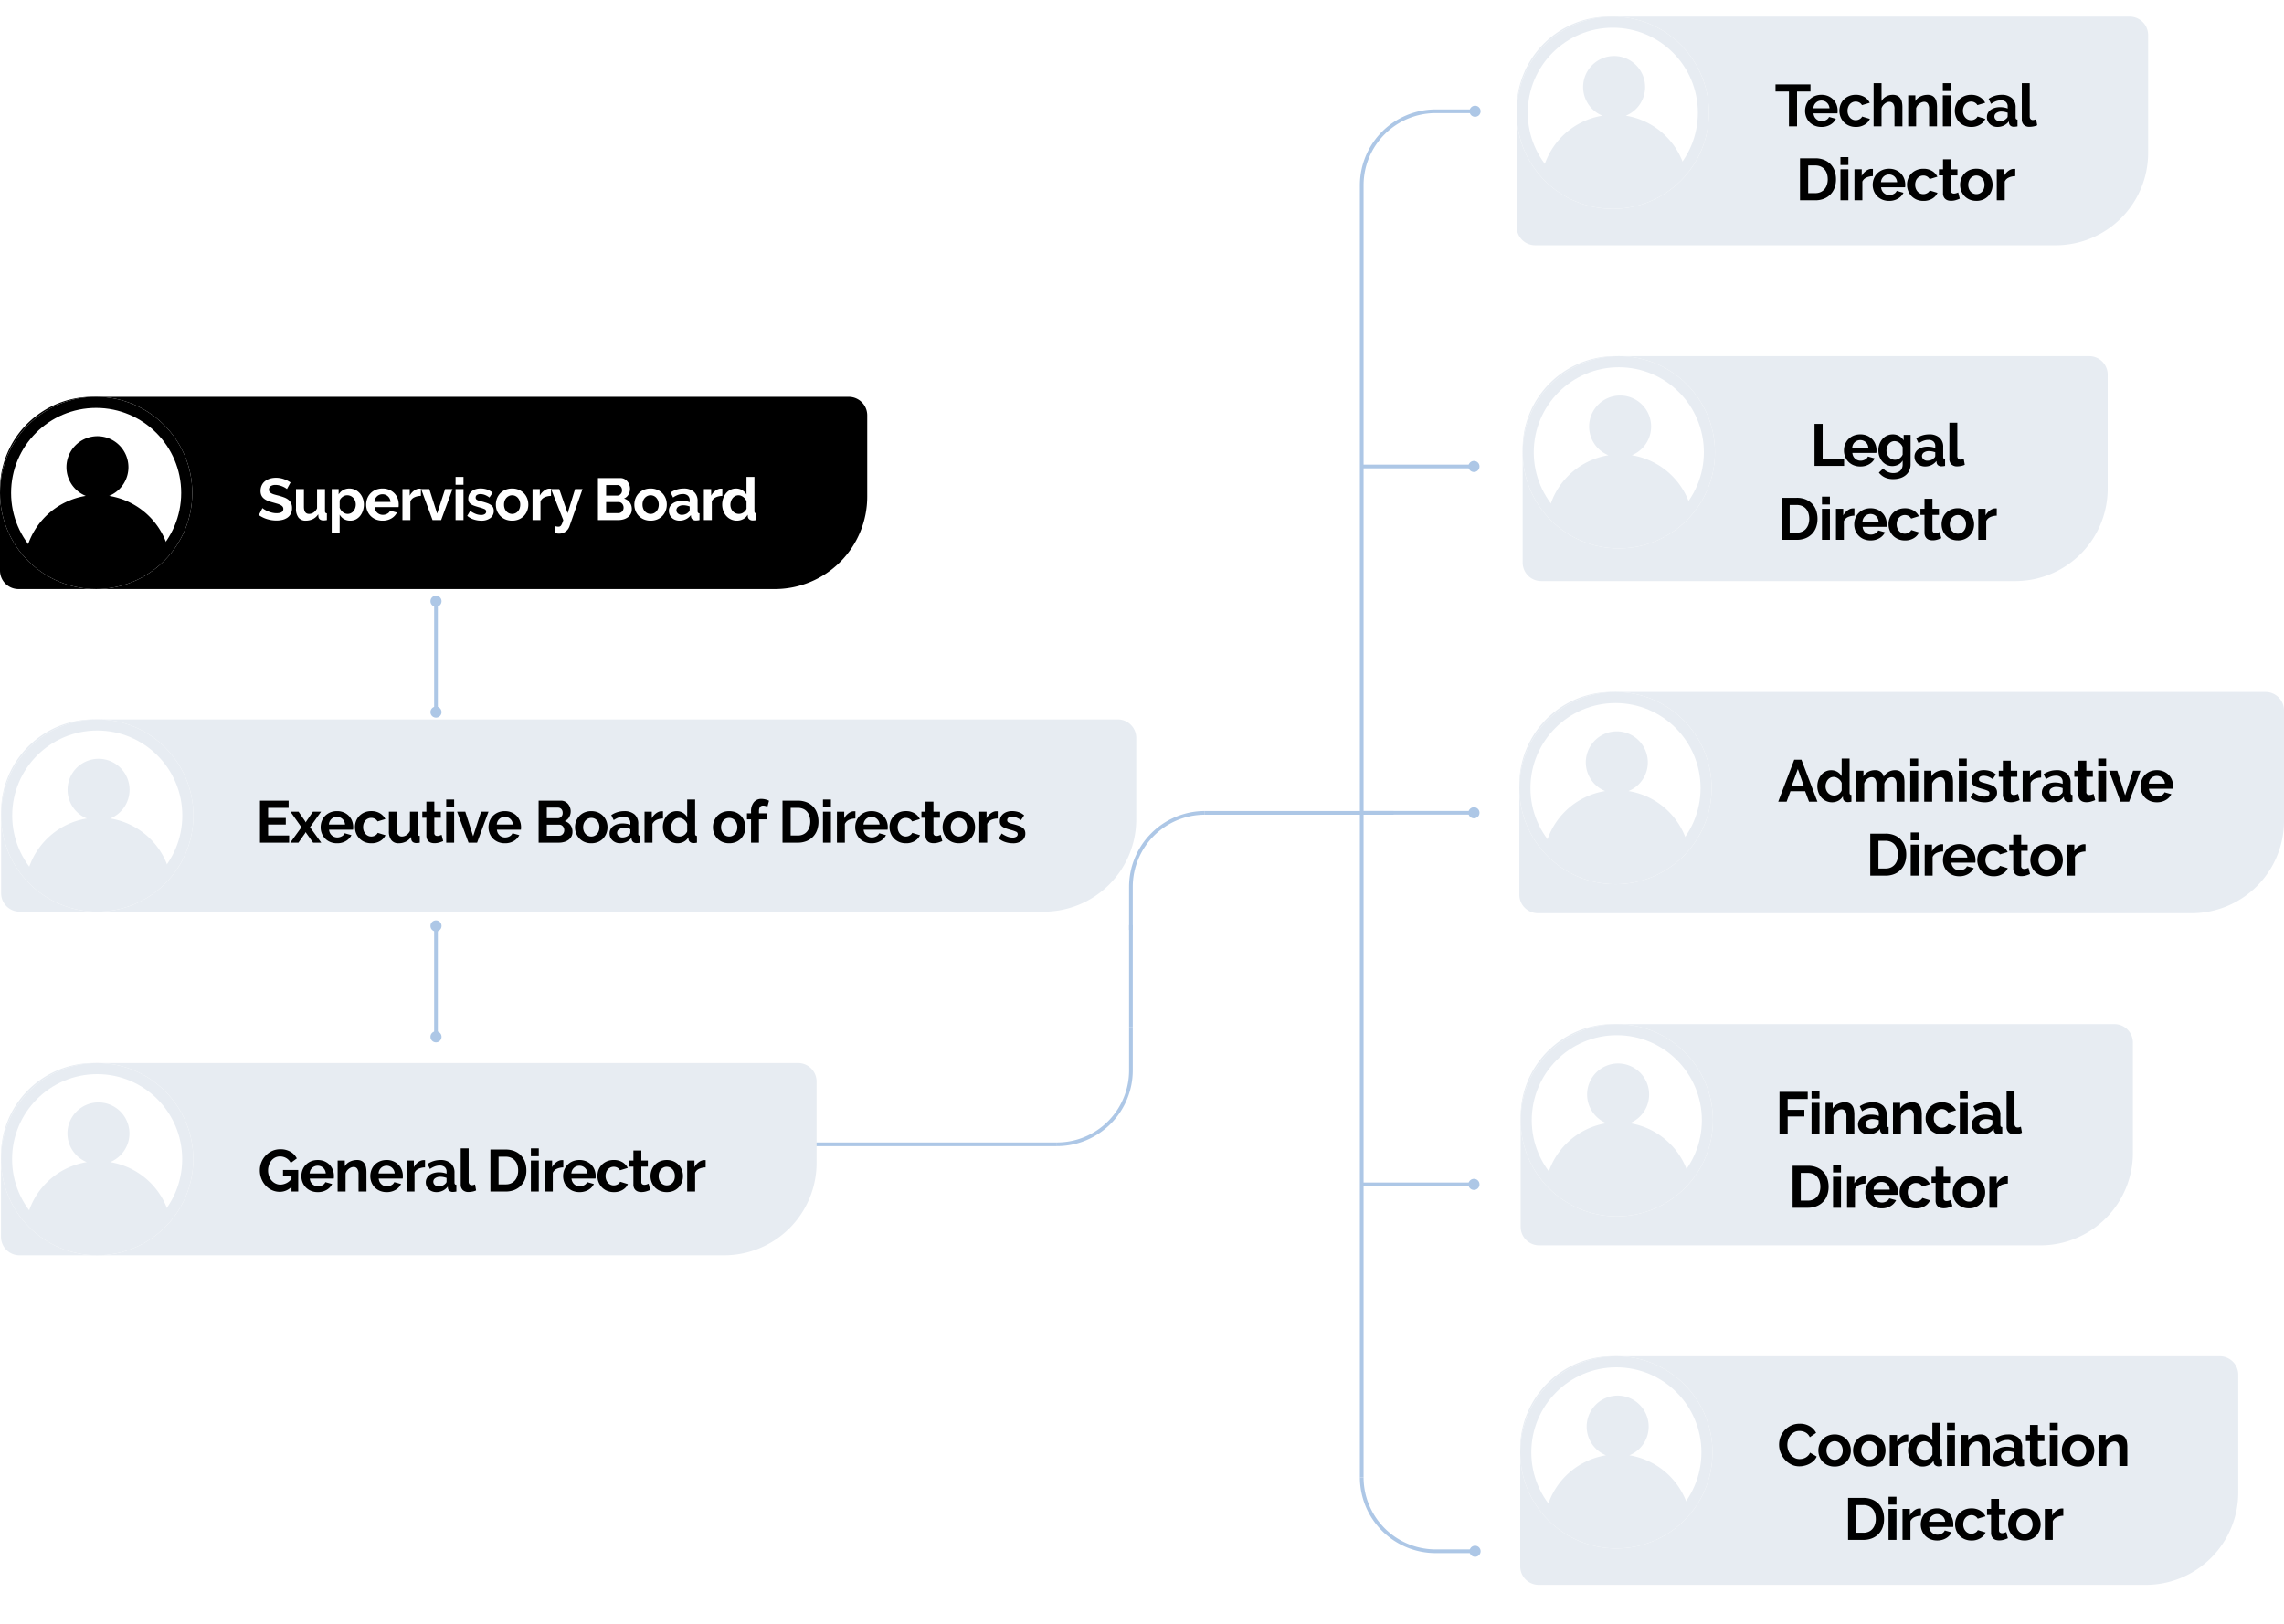 <svg xmlns="http://www.w3.org/2000/svg" xmlns:xlink="http://www.w3.org/1999/xlink" width="617.672" height="439.199" viewBox="0 0 617.672 439.199">
  <defs>
    <filter id="Caminho_13144" x="458.62" y="362.359" width="139.176" height="76.84" filterUnits="userSpaceOnUse">
      <feOffset dy="3" input="SourceAlpha"/>
      <feGaussianBlur stdDeviation="7.5" result="blur"/>
      <feFlood flood-opacity="0.161"/>
      <feComposite operator="in" in2="blur"/>
      <feComposite in="SourceGraphic"/>
    </filter>
    <filter id="Caminho_13143" x="458.74" y="272.52" width="110.568" height="76.84" filterUnits="userSpaceOnUse">
      <feOffset dy="3" input="SourceAlpha"/>
      <feGaussianBlur stdDeviation="7.5" result="blur-2"/>
      <feFlood flood-opacity="0.161"/>
      <feComposite operator="in" in2="blur-2"/>
      <feComposite in="SourceGraphic"/>
    </filter>
    <filter id="Caminho_13142" x="458.388" y="182.68" width="151.784" height="76.84" filterUnits="userSpaceOnUse">
      <feOffset dy="3" input="SourceAlpha"/>
      <feGaussianBlur stdDeviation="7.5" result="blur-3"/>
      <feFlood flood-opacity="0.161"/>
      <feComposite operator="in" in2="blur-3"/>
      <feComposite in="SourceGraphic"/>
    </filter>
    <filter id="Caminho_13141" x="459.284" y="91.84" width="103.208" height="76.84" filterUnits="userSpaceOnUse">
      <feOffset dy="3" input="SourceAlpha"/>
      <feGaussianBlur stdDeviation="7.5" result="blur-4"/>
      <feFlood flood-opacity="0.161"/>
      <feComposite operator="in" in2="blur-4"/>
      <feComposite in="SourceGraphic"/>
    </filter>
    <filter id="Caminho_13140" x="457.66" y="0" width="115.768" height="76.84" filterUnits="userSpaceOnUse">
      <feOffset dy="3" input="SourceAlpha"/>
      <feGaussianBlur stdDeviation="7.5" result="blur-5"/>
      <feFlood flood-opacity="0.161"/>
      <feComposite operator="in" in2="blur-5"/>
      <feComposite in="SourceGraphic"/>
    </filter>
    <filter id="Caminho_13139" x="47.772" y="288.132" width="165.56" height="56.84" filterUnits="userSpaceOnUse">
      <feOffset dy="3" input="SourceAlpha"/>
      <feGaussianBlur stdDeviation="7.5" result="blur-6"/>
      <feFlood flood-opacity="0.161"/>
      <feComposite operator="in" in2="blur-6"/>
      <feComposite in="SourceGraphic"/>
    </filter>
    <filter id="Caminho_13138" x="47.804" y="193.6" width="251.976" height="57" filterUnits="userSpaceOnUse">
      <feOffset dy="3" input="SourceAlpha"/>
      <feGaussianBlur stdDeviation="7.5" result="blur-7"/>
      <feFlood flood-opacity="0.161"/>
      <feComposite operator="in" in2="blur-7"/>
      <feComposite in="SourceGraphic"/>
    </filter>
    <filter id="Caminho_13137" x="47.5" y="106.495" width="179.528" height="60.344" filterUnits="userSpaceOnUse">
      <feOffset dy="3" input="SourceAlpha"/>
      <feGaussianBlur stdDeviation="7.5" result="blur-8"/>
      <feFlood flood-opacity="0.161"/>
      <feComposite operator="in" in2="blur-8"/>
      <feComposite in="SourceGraphic"/>
    </filter>
  </defs>
  <g id="organograma" transform="translate(-762.592 -2731.897)">
    <g id="Grupo_3759" data-name="Grupo 3759" transform="translate(1173 -957.354)">
      <g id="Grupo_3761" data-name="Grupo 3761" transform="translate(0 791.708)">
        <g id="Grupo_3746" data-name="Grupo 3746" transform="translate(-878 3261.083)">
          <g id="Grupo_3745" data-name="Grupo 3745" transform="translate(35)">
            <g id="Grupo_3755" data-name="Grupo 3755" transform="translate(46.712 -3254.763)">
              <path id="Retângulo_176" data-name="Retângulo 176" d="M25,0H189.176a5,5,0,0,1,5,5V36.84a25,25,0,0,1-25,25H5a5,5,0,0,1-5-5V25A25,25,0,0,1,25,0Z" transform="translate(797 3258.083)" fill="#e7ecf2"/>
              <g id="Grupo_3750" data-name="Grupo 3750" transform="translate(797 3258.083)">
                <g id="Elipse_59" data-name="Elipse 59" fill="#fff" stroke="#e7ecf2" stroke-width="3">
                  <circle cx="26" cy="26" r="26" stroke="none"/>
                  <circle cx="26" cy="26" r="24.5" fill="none"/>
                </g>
                <path id="Caminho_12076" data-name="Caminho 12076" d="M38.658,8.119a24.631,24.631,0,0,1-19.333,9.334A24.628,24.628,0,0,1,0,8.119,19.872,19.872,0,0,1,16.17-6.934,8.387,8.387,0,0,1,10.944-14.7a8.386,8.386,0,0,1,8.382-8.384A8.387,8.387,0,0,1,27.709-14.7a8.383,8.383,0,0,1-5.221,7.765A19.872,19.872,0,0,1,38.658,8.119" transform="translate(7.027 33.734)" fill="#e7ecf2"/>
              </g>
            </g>
            <g transform="matrix(1, 0, 0, 1, 432.59, -363.54)" filter="url(#Caminho_13144)">
              <path id="Caminho_13144-2" data-name="Caminho 13144" d="M-47.288-5.76a5.884,5.884,0,0,1,.376-2.056,5.59,5.59,0,0,1,1.1-1.816,5.55,5.55,0,0,1,1.76-1.3,5.436,5.436,0,0,1,2.368-.5,5.163,5.163,0,0,1,2.712.688,4.394,4.394,0,0,1,1.7,1.792l-1.7,1.168a2.9,2.9,0,0,0-.544-.808A2.721,2.721,0,0,0-40.2-9.1a3.088,3.088,0,0,0-.768-.28,3.642,3.642,0,0,0-.784-.088,2.978,2.978,0,0,0-1.448.336,3.186,3.186,0,0,0-1.024.872,3.845,3.845,0,0,0-.616,1.216A4.6,4.6,0,0,0-45.048-5.7a4.411,4.411,0,0,0,.24,1.448,3.854,3.854,0,0,0,.68,1.224,3.4,3.4,0,0,0,1.056.848,2.888,2.888,0,0,0,1.352.32,3.556,3.556,0,0,0,.8-.1,3.041,3.041,0,0,0,.792-.3,3,3,0,0,0,.7-.536,2.474,2.474,0,0,0,.512-.792l1.808,1.04a3.415,3.415,0,0,1-.776,1.128,4.993,4.993,0,0,1-1.136.824,5.8,5.8,0,0,1-1.352.512A5.918,5.918,0,0,1-41.784.1a4.839,4.839,0,0,1-2.224-.512,5.792,5.792,0,0,1-1.736-1.336A6.2,6.2,0,0,1-46.88-3.624,5.842,5.842,0,0,1-47.288-5.76ZM-32.264.16A4.6,4.6,0,0,1-34.1-.192a4.133,4.133,0,0,1-1.384-.952,4.2,4.2,0,0,1-.872-1.384,4.518,4.518,0,0,1-.3-1.648,4.562,4.562,0,0,1,.3-1.664,4.2,4.2,0,0,1,.872-1.384A4.133,4.133,0,0,1-34.1-8.176a4.6,4.6,0,0,1,1.84-.352,4.544,4.544,0,0,1,1.832.352,4.153,4.153,0,0,1,1.376.952,4.2,4.2,0,0,1,.872,1.384,4.562,4.562,0,0,1,.3,1.664,4.518,4.518,0,0,1-.3,1.648,4.27,4.27,0,0,1-.864,1.384,4.046,4.046,0,0,1-1.376.952A4.6,4.6,0,0,1-32.264.16Zm-2.192-4.336a2.921,2.921,0,0,0,.168,1.016,2.483,2.483,0,0,0,.464.792,2.074,2.074,0,0,0,.7.52,2.042,2.042,0,0,0,.864.184,2.042,2.042,0,0,0,.864-.184,2.074,2.074,0,0,0,.7-.52,2.465,2.465,0,0,0,.464-.8,2.989,2.989,0,0,0,.168-1.024A2.94,2.94,0,0,0-30.24-5.2,2.465,2.465,0,0,0-30.7-6a2.074,2.074,0,0,0-.7-.52,2.042,2.042,0,0,0-.864-.184,1.971,1.971,0,0,0-.864.192,2.171,2.171,0,0,0-.7.528,2.465,2.465,0,0,0-.464.8A2.94,2.94,0,0,0-34.456-4.176ZM-22.872.16a4.6,4.6,0,0,1-1.84-.352A4.133,4.133,0,0,1-26.1-1.144a4.2,4.2,0,0,1-.872-1.384,4.518,4.518,0,0,1-.3-1.648,4.562,4.562,0,0,1,.3-1.664A4.2,4.2,0,0,1-26.1-7.224a4.133,4.133,0,0,1,1.384-.952,4.6,4.6,0,0,1,1.84-.352,4.544,4.544,0,0,1,1.832.352,4.153,4.153,0,0,1,1.376.952,4.2,4.2,0,0,1,.872,1.384,4.562,4.562,0,0,1,.3,1.664,4.518,4.518,0,0,1-.3,1.648,4.27,4.27,0,0,1-.864,1.384,4.046,4.046,0,0,1-1.376.952A4.6,4.6,0,0,1-22.872.16Zm-2.192-4.336A2.921,2.921,0,0,0-24.9-3.16a2.482,2.482,0,0,0,.464.792,2.074,2.074,0,0,0,.7.52,2.042,2.042,0,0,0,.864.184,2.042,2.042,0,0,0,.864-.184,2.074,2.074,0,0,0,.7-.52,2.465,2.465,0,0,0,.464-.8,2.989,2.989,0,0,0,.168-1.024A2.94,2.94,0,0,0-20.848-5.2a2.465,2.465,0,0,0-.464-.8,2.074,2.074,0,0,0-.7-.52,2.042,2.042,0,0,0-.864-.184,1.971,1.971,0,0,0-.864.192,2.171,2.171,0,0,0-.7.528,2.465,2.465,0,0,0-.464.8A2.94,2.94,0,0,0-25.064-4.176Zm12.7-2.352a4.229,4.229,0,0,0-1.744.376,2.2,2.2,0,0,0-1.1,1.08V0h-2.144V-8.384h1.968v1.792a3.823,3.823,0,0,1,.528-.776,4.071,4.071,0,0,1,.656-.6,3.042,3.042,0,0,1,.712-.392,1.965,1.965,0,0,1,.7-.136h.264a.855.855,0,0,1,.168.016ZM-8.408.16a3.807,3.807,0,0,1-1.6-.336A3.773,3.773,0,0,1-11.272-1.1,4.337,4.337,0,0,1-12.1-2.488a4.828,4.828,0,0,1-.3-1.7,5.007,5.007,0,0,1,.28-1.7,4.451,4.451,0,0,1,.776-1.376,3.577,3.577,0,0,1,1.184-.928,3.381,3.381,0,0,1,1.5-.336,3.178,3.178,0,0,1,1.672.448,3.245,3.245,0,0,1,1.16,1.168V-11.68h2.144v9.216a.794.794,0,0,0,.112.48.5.5,0,0,0,.384.16V0a4.86,4.86,0,0,1-.912.112,1.486,1.486,0,0,1-.944-.288,1.057,1.057,0,0,1-.416-.752L-5.5-1.456A3.041,3.041,0,0,1-6.752-.248,3.57,3.57,0,0,1-8.408.16Zm.56-1.824a2.013,2.013,0,0,0,.624-.1,2.2,2.2,0,0,0,.592-.3,2.592,2.592,0,0,0,.488-.448,1.861,1.861,0,0,0,.328-.56v-2a2.341,2.341,0,0,0-.36-.648A2.665,2.665,0,0,0-6.7-6.232a2.755,2.755,0,0,0-.624-.344A1.773,1.773,0,0,0-7.976-6.7a1.927,1.927,0,0,0-.888.208,2.108,2.108,0,0,0-.7.568,2.732,2.732,0,0,0-.448.824,2.924,2.924,0,0,0-.16.96,2.646,2.646,0,0,0,.176.976,2.541,2.541,0,0,0,.48.784,2.185,2.185,0,0,0,.728.528A2.243,2.243,0,0,0-7.848-1.664ZM-1.864,0V-8.384H.28V0Zm0-9.552V-11.68H.28v2.128ZM9.7,0H7.56V-4.7a2.451,2.451,0,0,0-.352-1.472,1.156,1.156,0,0,0-.976-.464,1.836,1.836,0,0,0-.656.128,2.414,2.414,0,0,0-.632.36,2.929,2.929,0,0,0-.536.552,2.182,2.182,0,0,0-.352.7V0H1.912V-8.384H3.848v1.552A3.176,3.176,0,0,1,5.192-8.08a4.31,4.31,0,0,1,1.984-.448,2.527,2.527,0,0,1,1.28.288,2.08,2.08,0,0,1,.768.752A3.145,3.145,0,0,1,9.6-6.432a6.922,6.922,0,0,1,.1,1.2ZM13.56.16a3.18,3.18,0,0,1-1.136-.2,2.731,2.731,0,0,1-.912-.56,2.607,2.607,0,0,1-.6-.84A2.544,2.544,0,0,1,10.7-2.5a2.326,2.326,0,0,1,.264-1.1,2.513,2.513,0,0,1,.736-.856A3.649,3.649,0,0,1,12.824-5a4.921,4.921,0,0,1,1.44-.2,6.2,6.2,0,0,1,1.1.1,4.464,4.464,0,0,1,.952.272v-.48a1.681,1.681,0,0,0-.472-1.28,1.962,1.962,0,0,0-1.4-.448,3.708,3.708,0,0,0-1.312.24,6.093,6.093,0,0,0-1.312.7l-.656-1.36a6.19,6.19,0,0,1,3.488-1.072,4.087,4.087,0,0,1,2.808.888,3.254,3.254,0,0,1,1,2.568v2.608a.753.753,0,0,0,.12.48.526.526,0,0,0,.392.16V0a4.773,4.773,0,0,1-.944.112,1.429,1.429,0,0,1-.936-.272,1.169,1.169,0,0,1-.408-.72l-.048-.464a3.71,3.71,0,0,1-1.36,1.12A3.905,3.905,0,0,1,13.56.16Zm.608-1.568A2.793,2.793,0,0,0,15.2-1.6a1.873,1.873,0,0,0,.76-.512.77.77,0,0,0,.352-.608v-.96a5.249,5.249,0,0,0-.832-.232A4.481,4.481,0,0,0,14.616-4a2.291,2.291,0,0,0-1.36.376,1.129,1.129,0,0,0-.528.952,1.145,1.145,0,0,0,.416.9A1.51,1.51,0,0,0,14.168-1.408Zm10.944.976a9.568,9.568,0,0,1-1.056.384,4.436,4.436,0,0,1-1.312.192A3.045,3.045,0,0,1,21.9.032a1.847,1.847,0,0,1-.688-.36,1.758,1.758,0,0,1-.472-.64,2.316,2.316,0,0,1-.176-.952V-6.736h-1.1V-8.384h1.1V-11.1h2.144v2.72h1.76v1.648h-1.76v4.1a.762.762,0,0,0,.232.632.886.886,0,0,0,.568.184,1.972,1.972,0,0,0,.656-.112q.32-.112.512-.192ZM25.928,0V-8.384h2.144V0Zm0-9.552V-11.68h2.144v2.128ZM33.576.16a4.6,4.6,0,0,1-1.84-.352,4.133,4.133,0,0,1-1.384-.952,4.2,4.2,0,0,1-.872-1.384,4.518,4.518,0,0,1-.3-1.648,4.562,4.562,0,0,1,.3-1.664,4.2,4.2,0,0,1,.872-1.384,4.133,4.133,0,0,1,1.384-.952,4.6,4.6,0,0,1,1.84-.352,4.544,4.544,0,0,1,1.832.352,4.153,4.153,0,0,1,1.376.952,4.2,4.2,0,0,1,.872,1.384,4.562,4.562,0,0,1,.3,1.664,4.518,4.518,0,0,1-.3,1.648,4.27,4.27,0,0,1-.864,1.384,4.046,4.046,0,0,1-1.376.952A4.6,4.6,0,0,1,33.576.16ZM31.384-4.176a2.921,2.921,0,0,0,.168,1.016,2.482,2.482,0,0,0,.464.792,2.074,2.074,0,0,0,.7.52,2.042,2.042,0,0,0,.864.184,2.042,2.042,0,0,0,.864-.184,2.074,2.074,0,0,0,.7-.52,2.465,2.465,0,0,0,.464-.8,2.989,2.989,0,0,0,.168-1.024A2.94,2.94,0,0,0,35.6-5.2a2.465,2.465,0,0,0-.464-.8,2.074,2.074,0,0,0-.7-.52,2.042,2.042,0,0,0-.864-.184,1.971,1.971,0,0,0-.864.192,2.171,2.171,0,0,0-.7.528,2.465,2.465,0,0,0-.464.8A2.94,2.94,0,0,0,31.384-4.176ZM46.888,0H44.744V-4.7a2.451,2.451,0,0,0-.352-1.472,1.156,1.156,0,0,0-.976-.464,1.836,1.836,0,0,0-.656.128,2.415,2.415,0,0,0-.632.36,2.929,2.929,0,0,0-.536.552,2.182,2.182,0,0,0-.352.7V0H39.1V-8.384h1.936v1.552A3.176,3.176,0,0,1,42.376-8.08a4.31,4.31,0,0,1,1.984-.448,2.527,2.527,0,0,1,1.28.288,2.08,2.08,0,0,1,.768.752,3.145,3.145,0,0,1,.376,1.056,6.923,6.923,0,0,1,.1,1.2ZM-28.624,20V8.64H-24.5a6.167,6.167,0,0,1,2.44.448A5.009,5.009,0,0,1-20.3,10.3a5.035,5.035,0,0,1,1.056,1.8,6.769,6.769,0,0,1,.352,2.2,6.649,6.649,0,0,1-.392,2.344,5,5,0,0,1-1.128,1.792,5.079,5.079,0,0,1-1.768,1.152A6.242,6.242,0,0,1-24.5,20Zm7.5-5.7a4.834,4.834,0,0,0-.224-1.5A3.364,3.364,0,0,0-22,11.616a2.92,2.92,0,0,0-1.064-.768,3.59,3.59,0,0,0-1.432-.272h-1.92v7.488h1.92a3.457,3.457,0,0,0,1.448-.288,2.964,2.964,0,0,0,1.056-.792,3.523,3.523,0,0,0,.648-1.192A4.78,4.78,0,0,0-21.12,14.3Zm3.44,5.7V11.616h2.144V20Zm0-9.552V8.32h2.144v2.128Zm8.768,3.024a4.229,4.229,0,0,0-1.744.376,2.2,2.2,0,0,0-1.1,1.08V20H-13.9V11.616h1.968v1.792a3.823,3.823,0,0,1,.528-.776,4.071,4.071,0,0,1,.656-.6,3.042,3.042,0,0,1,.712-.392,1.965,1.965,0,0,1,.7-.136h.264a.855.855,0,0,1,.168.016Zm4.368,6.688a4.652,4.652,0,0,1-1.824-.344A4.182,4.182,0,0,1-7.76,18.88,4.155,4.155,0,0,1-8.648,17.5a4.416,4.416,0,0,1-.312-1.648,4.67,4.67,0,0,1,.3-1.688,4.12,4.12,0,0,1,.88-1.392,4.2,4.2,0,0,1,1.4-.952,4.66,4.66,0,0,1,1.848-.352,4.544,4.544,0,0,1,1.832.352,4.213,4.213,0,0,1,1.376.944,4.012,4.012,0,0,1,.864,1.376,4.582,4.582,0,0,1,.3,1.632q0,.208-.008.4a1.627,1.627,0,0,1-.04.32h-6.48a2.488,2.488,0,0,0,.24.88,2.175,2.175,0,0,0,.5.656,2.16,2.16,0,0,0,.688.416,2.26,2.26,0,0,0,.8.144,2.472,2.472,0,0,0,1.208-.312,1.652,1.652,0,0,0,.776-.824l1.84.512a3.741,3.741,0,0,1-1.48,1.576A4.587,4.587,0,0,1-4.544,20.16ZM-2.368,15.1a2.229,2.229,0,0,0-.7-1.512,2.127,2.127,0,0,0-1.5-.568,2.135,2.135,0,0,0-.808.152,2.108,2.108,0,0,0-.664.424,2.2,2.2,0,0,0-.472.656,2.312,2.312,0,0,0-.216.848Zm2.688.7a4.562,4.562,0,0,1,.3-1.664,4.052,4.052,0,0,1,.88-1.376A4.283,4.283,0,0,1,2.9,11.824a4.6,4.6,0,0,1,1.84-.352,4.41,4.41,0,0,1,2.344.592,3.781,3.781,0,0,1,1.448,1.552l-2.1.64a1.883,1.883,0,0,0-.72-.712A2.014,2.014,0,0,0,4.72,13.3a2.042,2.042,0,0,0-.864.184,2.124,2.124,0,0,0-.7.512,2.372,2.372,0,0,0-.464.792,2.989,2.989,0,0,0-.168,1.024A2.866,2.866,0,0,0,2.7,16.832a2.581,2.581,0,0,0,.472.8,2.074,2.074,0,0,0,.7.52,2.005,2.005,0,0,0,.848.184,2.056,2.056,0,0,0,1.064-.288,1.62,1.62,0,0,0,.68-.7l2.1.64a3.524,3.524,0,0,1-1.424,1.568,4.475,4.475,0,0,1-2.384.608,4.6,4.6,0,0,1-1.84-.352,4.168,4.168,0,0,1-2.28-2.344A4.478,4.478,0,0,1,.32,15.808Zm14.272,3.76a9.568,9.568,0,0,1-1.056.384,4.436,4.436,0,0,1-1.312.192,3.045,3.045,0,0,1-.84-.112,1.847,1.847,0,0,1-.688-.36,1.758,1.758,0,0,1-.472-.64,2.316,2.316,0,0,1-.176-.952V13.264h-1.1V11.616h1.1V8.9h2.144v2.72h1.76v1.648h-1.76v4.1a.762.762,0,0,0,.232.632.886.886,0,0,0,.568.184,1.972,1.972,0,0,0,.656-.112q.32-.112.512-.192Zm4.48.592a4.6,4.6,0,0,1-1.84-.352,4.133,4.133,0,0,1-1.384-.952,4.2,4.2,0,0,1-.872-1.384,4.662,4.662,0,0,1,0-3.312,4.2,4.2,0,0,1,.872-1.384,4.133,4.133,0,0,1,1.384-.952,4.6,4.6,0,0,1,1.84-.352,4.544,4.544,0,0,1,1.832.352,4.153,4.153,0,0,1,1.376.952,4.2,4.2,0,0,1,.872,1.384,4.662,4.662,0,0,1,0,3.312,4.27,4.27,0,0,1-.864,1.384,4.046,4.046,0,0,1-1.376.952A4.6,4.6,0,0,1,19.072,20.16ZM16.88,15.824a2.921,2.921,0,0,0,.168,1.016,2.483,2.483,0,0,0,.464.792,2.074,2.074,0,0,0,.7.52,2.121,2.121,0,0,0,1.728,0,2.074,2.074,0,0,0,.7-.52,2.465,2.465,0,0,0,.464-.8,2.989,2.989,0,0,0,.168-1.024A2.94,2.94,0,0,0,21.1,14.8a2.465,2.465,0,0,0-.464-.8,2.074,2.074,0,0,0-.7-.52,2.042,2.042,0,0,0-.864-.184,1.971,1.971,0,0,0-.864.192,2.171,2.171,0,0,0-.7.528,2.465,2.465,0,0,0-.464.8A2.94,2.94,0,0,0,16.88,15.824Zm12.7-2.352a4.229,4.229,0,0,0-1.744.376,2.2,2.2,0,0,0-1.1,1.08V20H24.592V11.616H26.56v1.792a3.822,3.822,0,0,1,.528-.776,4.072,4.072,0,0,1,.656-.6,3.042,3.042,0,0,1,.712-.392,1.965,1.965,0,0,1,.7-.136h.264a.855.855,0,0,1,.168.016Z" transform="translate(528.41 393.54)"/>
            </g>
          </g>
        </g>
      </g>
      <g id="Grupo_3762" data-name="Grupo 3762" transform="translate(0 701.868)">
        <g id="Grupo_3746-2" data-name="Grupo 3746" transform="translate(-893 3261.083)">
          <g id="Grupo_3745-2" data-name="Grupo 3745" transform="translate(35)">
            <g id="Grupo_3755-2" data-name="Grupo 3755" transform="translate(61.832 -3254.763)">
              <path id="Retângulo_176-2" data-name="Retângulo 176" d="M25,0H160.568a5,5,0,0,1,5,5V34.84a25,25,0,0,1-25,25H5a5,5,0,0,1-5-5V25A25,25,0,0,1,25,0Z" transform="translate(797 3258.083)" fill="#e7ecf2"/>
              <g id="Grupo_3750-2" data-name="Grupo 3750" transform="translate(797 3258.083)">
                <g id="Elipse_59-2" data-name="Elipse 59" fill="#fff" stroke="#e7ecf2" stroke-width="3">
                  <circle cx="26" cy="26" r="26" stroke="none"/>
                  <circle cx="26" cy="26" r="24.5" fill="none"/>
                </g>
                <path id="Caminho_12076-2" data-name="Caminho 12076" d="M38.658,8.119a24.631,24.631,0,0,1-19.333,9.334A24.628,24.628,0,0,1,0,8.119,19.872,19.872,0,0,1,16.17-6.934,8.387,8.387,0,0,1,10.944-14.7a8.386,8.386,0,0,1,8.382-8.384A8.387,8.387,0,0,1,27.709-14.7a8.383,8.383,0,0,1-5.221,7.765A19.872,19.872,0,0,1,38.658,8.119" transform="translate(7.027 33.734)" fill="#e7ecf2"/>
              </g>
            </g>
            <g transform="matrix(1, 0, 0, 1, 447.59, -273.7)" filter="url(#Caminho_13143)">
              <path id="Caminho_13143-2" data-name="Caminho 13143" d="M-32.168,0V-11.36h7.632v1.936H-29.96V-6.5h4.512V-4.7H-29.96V0ZM-23.5,0V-8.384h2.144V0Zm0-9.552V-11.68h2.144v2.128ZM-11.928,0h-2.144V-4.7a2.451,2.451,0,0,0-.352-1.472A1.156,1.156,0,0,0-15.4-6.64a1.836,1.836,0,0,0-.656.128,2.414,2.414,0,0,0-.632.36,2.929,2.929,0,0,0-.536.552,2.182,2.182,0,0,0-.352.7V0H-19.72V-8.384h1.936v1.552A3.176,3.176,0,0,1-16.44-8.08a4.31,4.31,0,0,1,1.984-.448,2.527,2.527,0,0,1,1.28.288,2.08,2.08,0,0,1,.768.752,3.145,3.145,0,0,1,.376,1.056,6.922,6.922,0,0,1,.1,1.2Zm3.856.16a3.18,3.18,0,0,1-1.136-.2A2.731,2.731,0,0,1-10.12-.6a2.607,2.607,0,0,1-.6-.84A2.544,2.544,0,0,1-10.936-2.5a2.326,2.326,0,0,1,.264-1.1,2.513,2.513,0,0,1,.736-.856A3.649,3.649,0,0,1-8.808-5a4.921,4.921,0,0,1,1.44-.2,6.2,6.2,0,0,1,1.1.1,4.464,4.464,0,0,1,.952.272v-.48a1.681,1.681,0,0,0-.472-1.28,1.962,1.962,0,0,0-1.4-.448A3.708,3.708,0,0,0-8.5-6.8a6.093,6.093,0,0,0-1.312.7l-.656-1.36A6.19,6.19,0,0,1-6.984-8.528a4.087,4.087,0,0,1,2.808.888,3.254,3.254,0,0,1,1,2.568v2.608a.753.753,0,0,0,.12.48.526.526,0,0,0,.392.16V0a4.773,4.773,0,0,1-.944.112A1.429,1.429,0,0,1-4.544-.16a1.169,1.169,0,0,1-.408-.72L-5-1.344A3.71,3.71,0,0,1-6.36-.224,3.905,3.905,0,0,1-8.072.16Zm.608-1.568A2.793,2.793,0,0,0-6.432-1.6a1.873,1.873,0,0,0,.76-.512A.77.77,0,0,0-5.32-2.72v-.96a5.249,5.249,0,0,0-.832-.232A4.481,4.481,0,0,0-7.016-4a2.291,2.291,0,0,0-1.36.376,1.129,1.129,0,0,0-.528.952,1.145,1.145,0,0,0,.416.9A1.51,1.51,0,0,0-7.464-1.408ZM6.312,0H4.168V-4.7a2.451,2.451,0,0,0-.352-1.472A1.156,1.156,0,0,0,2.84-6.64a1.836,1.836,0,0,0-.656.128,2.414,2.414,0,0,0-.632.36,2.929,2.929,0,0,0-.536.552,2.182,2.182,0,0,0-.352.7V0H-1.48V-8.384H.456v1.552A3.176,3.176,0,0,1,1.8-8.08a4.31,4.31,0,0,1,1.984-.448,2.527,2.527,0,0,1,1.28.288,2.08,2.08,0,0,1,.768.752,3.145,3.145,0,0,1,.376,1.056,6.922,6.922,0,0,1,.1,1.2Zm1.04-4.192a4.562,4.562,0,0,1,.3-1.664,4.052,4.052,0,0,1,.88-1.376,4.283,4.283,0,0,1,1.392-.944,4.6,4.6,0,0,1,1.84-.352,4.41,4.41,0,0,1,2.344.592A3.781,3.781,0,0,1,15.56-6.384l-2.1.64a1.883,1.883,0,0,0-.72-.712,2.014,2.014,0,0,0-.992-.248,2.042,2.042,0,0,0-.864.184,2.124,2.124,0,0,0-.7.512,2.372,2.372,0,0,0-.464.792A2.989,2.989,0,0,0,9.56-4.192a2.866,2.866,0,0,0,.176,1.024,2.581,2.581,0,0,0,.472.8,2.074,2.074,0,0,0,.7.52,2.005,2.005,0,0,0,.848.184,2.056,2.056,0,0,0,1.064-.288,1.62,1.62,0,0,0,.68-.7l2.1.64A3.524,3.524,0,0,1,14.168-.448,4.475,4.475,0,0,1,11.784.16a4.6,4.6,0,0,1-1.84-.352,4.221,4.221,0,0,1-1.392-.952,4.224,4.224,0,0,1-.888-1.392A4.478,4.478,0,0,1,7.352-4.192ZM16.6,0V-8.384h2.144V0Zm0-9.552V-11.68h2.144v2.128ZM22.664.16a3.18,3.18,0,0,1-1.136-.2,2.731,2.731,0,0,1-.912-.56,2.607,2.607,0,0,1-.6-.84A2.544,2.544,0,0,1,19.8-2.5a2.326,2.326,0,0,1,.264-1.1,2.513,2.513,0,0,1,.736-.856A3.649,3.649,0,0,1,21.928-5a4.921,4.921,0,0,1,1.44-.2,6.2,6.2,0,0,1,1.1.1,4.464,4.464,0,0,1,.952.272v-.48a1.681,1.681,0,0,0-.472-1.28,1.962,1.962,0,0,0-1.4-.448,3.708,3.708,0,0,0-1.312.24,6.093,6.093,0,0,0-1.312.7l-.656-1.36a6.19,6.19,0,0,1,3.488-1.072,4.087,4.087,0,0,1,2.808.888,3.254,3.254,0,0,1,1,2.568v2.608a.753.753,0,0,0,.12.48.526.526,0,0,0,.392.16V0a4.773,4.773,0,0,1-.944.112,1.429,1.429,0,0,1-.936-.272,1.169,1.169,0,0,1-.408-.72l-.048-.464a3.71,3.71,0,0,1-1.36,1.12A3.905,3.905,0,0,1,22.664.16Zm.608-1.568A2.793,2.793,0,0,0,24.3-1.6a1.873,1.873,0,0,0,.76-.512.77.77,0,0,0,.352-.608v-.96a5.249,5.249,0,0,0-.832-.232A4.481,4.481,0,0,0,23.72-4a2.291,2.291,0,0,0-1.36.376,1.129,1.129,0,0,0-.528.952,1.145,1.145,0,0,0,.416.9A1.51,1.51,0,0,0,23.272-1.408ZM29.24-11.68h2.144v8.992a1.058,1.058,0,0,0,.224.72.8.8,0,0,0,.64.256,1.606,1.606,0,0,0,.424-.064,2.868,2.868,0,0,0,.44-.16L33.4-.3a4.146,4.146,0,0,1-1.008.32,5.5,5.5,0,0,1-1.04.112,2.147,2.147,0,0,1-1.56-.536,2.032,2.032,0,0,1-.552-1.528ZM-28.624,20V8.64H-24.5a6.167,6.167,0,0,1,2.44.448A5.009,5.009,0,0,1-20.3,10.3a5.035,5.035,0,0,1,1.056,1.8,6.769,6.769,0,0,1,.352,2.2,6.649,6.649,0,0,1-.392,2.344,5,5,0,0,1-1.128,1.792,5.079,5.079,0,0,1-1.768,1.152A6.242,6.242,0,0,1-24.5,20Zm7.5-5.7a4.834,4.834,0,0,0-.224-1.5A3.364,3.364,0,0,0-22,11.616a2.92,2.92,0,0,0-1.064-.768,3.59,3.59,0,0,0-1.432-.272h-1.92v7.488h1.92a3.457,3.457,0,0,0,1.448-.288,2.964,2.964,0,0,0,1.056-.792,3.523,3.523,0,0,0,.648-1.192A4.78,4.78,0,0,0-21.12,14.3Zm3.44,5.7V11.616h2.144V20Zm0-9.552V8.32h2.144v2.128Zm8.768,3.024a4.229,4.229,0,0,0-1.744.376,2.2,2.2,0,0,0-1.1,1.08V20H-13.9V11.616h1.968v1.792a3.823,3.823,0,0,1,.528-.776,4.071,4.071,0,0,1,.656-.6,3.042,3.042,0,0,1,.712-.392,1.965,1.965,0,0,1,.7-.136h.264a.855.855,0,0,1,.168.016Zm4.368,6.688a4.652,4.652,0,0,1-1.824-.344A4.182,4.182,0,0,1-7.76,18.88,4.155,4.155,0,0,1-8.648,17.5a4.416,4.416,0,0,1-.312-1.648,4.67,4.67,0,0,1,.3-1.688,4.12,4.12,0,0,1,.88-1.392,4.2,4.2,0,0,1,1.4-.952,4.66,4.66,0,0,1,1.848-.352,4.544,4.544,0,0,1,1.832.352,4.213,4.213,0,0,1,1.376.944,4.012,4.012,0,0,1,.864,1.376,4.582,4.582,0,0,1,.3,1.632q0,.208-.008.4a1.627,1.627,0,0,1-.04.32h-6.48a2.488,2.488,0,0,0,.24.88,2.175,2.175,0,0,0,.5.656,2.16,2.16,0,0,0,.688.416,2.26,2.26,0,0,0,.8.144,2.472,2.472,0,0,0,1.208-.312,1.652,1.652,0,0,0,.776-.824l1.84.512a3.741,3.741,0,0,1-1.48,1.576A4.587,4.587,0,0,1-4.544,20.16ZM-2.368,15.1a2.229,2.229,0,0,0-.7-1.512,2.127,2.127,0,0,0-1.5-.568,2.135,2.135,0,0,0-.808.152,2.108,2.108,0,0,0-.664.424,2.2,2.2,0,0,0-.472.656,2.312,2.312,0,0,0-.216.848Zm2.688.7a4.562,4.562,0,0,1,.3-1.664,4.052,4.052,0,0,1,.88-1.376A4.283,4.283,0,0,1,2.9,11.824a4.6,4.6,0,0,1,1.84-.352,4.41,4.41,0,0,1,2.344.592,3.781,3.781,0,0,1,1.448,1.552l-2.1.64a1.883,1.883,0,0,0-.72-.712A2.014,2.014,0,0,0,4.72,13.3a2.042,2.042,0,0,0-.864.184,2.124,2.124,0,0,0-.7.512,2.372,2.372,0,0,0-.464.792,2.989,2.989,0,0,0-.168,1.024A2.866,2.866,0,0,0,2.7,16.832a2.581,2.581,0,0,0,.472.8,2.074,2.074,0,0,0,.7.52,2.005,2.005,0,0,0,.848.184,2.056,2.056,0,0,0,1.064-.288,1.62,1.62,0,0,0,.68-.7l2.1.64a3.524,3.524,0,0,1-1.424,1.568,4.475,4.475,0,0,1-2.384.608,4.6,4.6,0,0,1-1.84-.352,4.168,4.168,0,0,1-2.28-2.344A4.478,4.478,0,0,1,.32,15.808Zm14.272,3.76a9.568,9.568,0,0,1-1.056.384,4.436,4.436,0,0,1-1.312.192,3.045,3.045,0,0,1-.84-.112,1.847,1.847,0,0,1-.688-.36,1.758,1.758,0,0,1-.472-.64,2.316,2.316,0,0,1-.176-.952V13.264h-1.1V11.616h1.1V8.9h2.144v2.72h1.76v1.648h-1.76v4.1a.762.762,0,0,0,.232.632.886.886,0,0,0,.568.184,1.972,1.972,0,0,0,.656-.112q.32-.112.512-.192Zm4.48.592a4.6,4.6,0,0,1-1.84-.352,4.133,4.133,0,0,1-1.384-.952,4.2,4.2,0,0,1-.872-1.384,4.662,4.662,0,0,1,0-3.312,4.2,4.2,0,0,1,.872-1.384,4.133,4.133,0,0,1,1.384-.952,4.6,4.6,0,0,1,1.84-.352,4.544,4.544,0,0,1,1.832.352,4.153,4.153,0,0,1,1.376.952,4.2,4.2,0,0,1,.872,1.384,4.662,4.662,0,0,1,0,3.312,4.27,4.27,0,0,1-.864,1.384,4.046,4.046,0,0,1-1.376.952A4.6,4.6,0,0,1,19.072,20.16ZM16.88,15.824a2.921,2.921,0,0,0,.168,1.016,2.483,2.483,0,0,0,.464.792,2.074,2.074,0,0,0,.7.52,2.121,2.121,0,0,0,1.728,0,2.074,2.074,0,0,0,.7-.52,2.465,2.465,0,0,0,.464-.8,2.989,2.989,0,0,0,.168-1.024A2.94,2.94,0,0,0,21.1,14.8a2.465,2.465,0,0,0-.464-.8,2.074,2.074,0,0,0-.7-.52,2.042,2.042,0,0,0-.864-.184,1.971,1.971,0,0,0-.864.192,2.171,2.171,0,0,0-.7.528,2.465,2.465,0,0,0-.464.8A2.94,2.94,0,0,0,16.88,15.824Zm12.7-2.352a4.229,4.229,0,0,0-1.744.376,2.2,2.2,0,0,0-1.1,1.08V20H24.592V11.616H26.56v1.792a3.822,3.822,0,0,1,.528-.776,4.072,4.072,0,0,1,.656-.6,3.042,3.042,0,0,1,.712-.392,1.965,1.965,0,0,1,.7-.136h.264a.855.855,0,0,1,.168.016Z" transform="translate(513.41 303.7)"/>
            </g>
          </g>
        </g>
      </g>
      <g id="Grupo_3763" data-name="Grupo 3763" transform="translate(0 612.029)">
        <g id="Grupo_3746-3" data-name="Grupo 3746" transform="translate(-872 3261.083)">
          <g id="Grupo_3745-3" data-name="Grupo 3745" transform="translate(35)">
            <g id="Grupo_3755-3" data-name="Grupo 3755" transform="translate(40.48 -3254.763)">
              <path id="Retângulo_176-3" data-name="Retângulo 176" d="M25,0H201.784a5,5,0,0,1,5,5V34.84a25,25,0,0,1-25,25H5a5,5,0,0,1-5-5V25A25,25,0,0,1,25,0Z" transform="translate(797 3258.083)" fill="#e7ecf2"/>
              <g id="Grupo_3750-3" data-name="Grupo 3750" transform="translate(797 3258.083)">
                <g id="Elipse_59-3" data-name="Elipse 59" fill="#fff" stroke="#e7ecf2" stroke-width="3">
                  <circle cx="26" cy="26" r="26" stroke="none"/>
                  <circle cx="26" cy="26" r="24.5" fill="none"/>
                </g>
                <path id="Caminho_12076-3" data-name="Caminho 12076" d="M38.658,8.119a24.631,24.631,0,0,1-19.333,9.334A24.628,24.628,0,0,1,0,8.119,19.872,19.872,0,0,1,16.17-6.934,8.387,8.387,0,0,1,10.944-14.7a8.386,8.386,0,0,1,8.382-8.384A8.387,8.387,0,0,1,27.709-14.7a8.383,8.383,0,0,1-5.221,7.765A19.872,19.872,0,0,1,38.658,8.119" transform="translate(7.027 33.734)" fill="#e7ecf2"/>
              </g>
            </g>
            <g transform="matrix(1, 0, 0, 1, 426.59, -183.86)" filter="url(#Caminho_13142)">
              <path id="Caminho_13142-2" data-name="Caminho 13142" d="M-49.184-11.36h1.952L-42.912,0h-2.272L-46.24-2.832h-3.968L-51.248,0H-53.52Zm2.544,6.976-1.568-4.464L-49.84-4.384Zm7.7,4.544a3.807,3.807,0,0,1-1.6-.336A3.773,3.773,0,0,1-41.808-1.1a4.337,4.337,0,0,1-.824-1.384,4.828,4.828,0,0,1-.3-1.7,5.007,5.007,0,0,1,.28-1.7,4.451,4.451,0,0,1,.776-1.376,3.577,3.577,0,0,1,1.184-.928,3.381,3.381,0,0,1,1.5-.336,3.178,3.178,0,0,1,1.672.448,3.245,3.245,0,0,1,1.16,1.168V-11.68h2.144v9.216a.794.794,0,0,0,.112.48.5.5,0,0,0,.384.16V0a4.86,4.86,0,0,1-.912.112,1.486,1.486,0,0,1-.944-.288,1.057,1.057,0,0,1-.416-.752l-.048-.528A3.041,3.041,0,0,1-37.288-.248,3.57,3.57,0,0,1-38.944.16Zm.56-1.824a2.013,2.013,0,0,0,.624-.1,2.2,2.2,0,0,0,.592-.3,2.592,2.592,0,0,0,.488-.448,1.861,1.861,0,0,0,.328-.56v-2a2.341,2.341,0,0,0-.36-.648,2.665,2.665,0,0,0-.528-.512,2.755,2.755,0,0,0-.624-.344,1.773,1.773,0,0,0-.648-.128A1.927,1.927,0,0,0-39.4-6.5a2.108,2.108,0,0,0-.7.568,2.732,2.732,0,0,0-.448.824,2.924,2.924,0,0,0-.16.96,2.646,2.646,0,0,0,.176.976,2.541,2.541,0,0,0,.48.784,2.185,2.185,0,0,0,.728.528A2.243,2.243,0,0,0-38.384-1.664ZM-19.376,0H-21.52V-4.7a2.5,2.5,0,0,0-.344-1.472,1.119,1.119,0,0,0-.952-.464,1.8,1.8,0,0,0-1.2.488,2.687,2.687,0,0,0-.8,1.272V0H-26.96V-4.7A2.5,2.5,0,0,0-27.3-6.176a1.119,1.119,0,0,0-.952-.464,1.825,1.825,0,0,0-1.192.48A2.61,2.61,0,0,0-30.256-4.9V0H-32.4V-8.384h1.936v1.552a3.2,3.2,0,0,1,1.272-1.256,3.8,3.8,0,0,1,1.848-.44,2.376,2.376,0,0,1,1.632.512,2.287,2.287,0,0,1,.736,1.264,3.623,3.623,0,0,1,1.3-1.32,3.5,3.5,0,0,1,1.792-.456,2.491,2.491,0,0,1,1.264.288,2.08,2.08,0,0,1,.768.752,3.145,3.145,0,0,1,.376,1.056,6.922,6.922,0,0,1,.1,1.2Zm1.568,0V-8.384h2.144V0Zm0-9.552V-11.68h2.144v2.128ZM-6.24,0H-8.384V-4.7a2.451,2.451,0,0,0-.352-1.472,1.156,1.156,0,0,0-.976-.464,1.836,1.836,0,0,0-.656.128,2.414,2.414,0,0,0-.632.36,2.929,2.929,0,0,0-.536.552,2.182,2.182,0,0,0-.352.7V0h-2.144V-8.384H-12.1v1.552A3.176,3.176,0,0,1-10.752-8.08a4.31,4.31,0,0,1,1.984-.448,2.527,2.527,0,0,1,1.28.288,2.08,2.08,0,0,1,.768.752,3.145,3.145,0,0,1,.376,1.056,6.922,6.922,0,0,1,.1,1.2Zm1.568,0V-8.384h2.144V0Zm0-9.552V-11.68h2.144v2.128ZM2.272.16A6.486,6.486,0,0,1,.208-.176a5.034,5.034,0,0,1-1.728-.96l.8-1.344a6.893,6.893,0,0,0,1.5.824,4.011,4.011,0,0,0,1.448.28,1.83,1.83,0,0,0,1.008-.24A.773.773,0,0,0,3.6-2.3a.687.687,0,0,0-.432-.656A9.328,9.328,0,0,0,1.76-3.44Q.944-3.664.368-3.872A3.572,3.572,0,0,1-.56-4.344a1.615,1.615,0,0,1-.512-.608,1.941,1.941,0,0,1-.16-.824A2.609,2.609,0,0,1-.984-6.928a2.51,2.51,0,0,1,.7-.872A3.222,3.222,0,0,1,.76-8.352a4.257,4.257,0,0,1,1.3-.192,5.606,5.606,0,0,1,1.768.272,4.309,4.309,0,0,1,1.512.88L4.48-6.1a5.021,5.021,0,0,0-1.24-.7,3.39,3.39,0,0,0-1.192-.224,1.725,1.725,0,0,0-.912.224.779.779,0,0,0-.368.72.7.7,0,0,0,.088.368.775.775,0,0,0,.28.256,2.733,2.733,0,0,0,.5.216q.312.1.776.216.864.224,1.48.448A4.029,4.029,0,0,1,4.9-4.064,1.823,1.823,0,0,1,5.48-3.4a2.039,2.039,0,0,1,.184.9A2.333,2.333,0,0,1,4.752-.552,3.929,3.929,0,0,1,2.272.16Zm9.5-.592a9.568,9.568,0,0,1-1.056.384A4.436,4.436,0,0,1,9.408.144a3.045,3.045,0,0,1-.84-.112,1.847,1.847,0,0,1-.688-.36,1.758,1.758,0,0,1-.472-.64,2.316,2.316,0,0,1-.176-.952V-6.736h-1.1V-8.384h1.1V-11.1H9.376v2.72h1.76v1.648H9.376v4.1a.762.762,0,0,0,.232.632.886.886,0,0,0,.568.184,1.972,1.972,0,0,0,.656-.112q.32-.112.512-.192Zm5.808-6.1a4.229,4.229,0,0,0-1.744.376,2.2,2.2,0,0,0-1.1,1.08V0H12.592V-8.384H14.56v1.792a3.823,3.823,0,0,1,.528-.776,4.071,4.071,0,0,1,.656-.6,3.042,3.042,0,0,1,.712-.392,1.965,1.965,0,0,1,.7-.136h.264a.855.855,0,0,1,.168.016ZM20.656.16a3.18,3.18,0,0,1-1.136-.2,2.731,2.731,0,0,1-.912-.56,2.607,2.607,0,0,1-.6-.84A2.544,2.544,0,0,1,17.792-2.5a2.326,2.326,0,0,1,.264-1.1,2.513,2.513,0,0,1,.736-.856A3.649,3.649,0,0,1,19.92-5a4.921,4.921,0,0,1,1.44-.2,6.2,6.2,0,0,1,1.1.1,4.464,4.464,0,0,1,.952.272v-.48a1.681,1.681,0,0,0-.472-1.28,1.962,1.962,0,0,0-1.4-.448,3.708,3.708,0,0,0-1.312.24,6.093,6.093,0,0,0-1.312.7l-.656-1.36a6.19,6.19,0,0,1,3.488-1.072,4.087,4.087,0,0,1,2.808.888,3.254,3.254,0,0,1,1,2.568v2.608a.753.753,0,0,0,.12.48.526.526,0,0,0,.392.16V0a4.773,4.773,0,0,1-.944.112,1.429,1.429,0,0,1-.936-.272,1.169,1.169,0,0,1-.408-.72l-.048-.464a3.71,3.71,0,0,1-1.36,1.12A3.905,3.905,0,0,1,20.656.16Zm.608-1.568A2.793,2.793,0,0,0,22.3-1.6a1.873,1.873,0,0,0,.76-.512.77.77,0,0,0,.352-.608v-.96a5.249,5.249,0,0,0-.832-.232A4.481,4.481,0,0,0,21.712-4a2.291,2.291,0,0,0-1.36.376,1.129,1.129,0,0,0-.528.952,1.145,1.145,0,0,0,.416.9A1.51,1.51,0,0,0,21.264-1.408Zm10.944.976a9.568,9.568,0,0,1-1.056.384A4.436,4.436,0,0,1,29.84.144,3.045,3.045,0,0,1,29,.032a1.847,1.847,0,0,1-.688-.36,1.758,1.758,0,0,1-.472-.64,2.316,2.316,0,0,1-.176-.952V-6.736h-1.1V-8.384h1.1V-11.1h2.144v2.72h1.76v1.648h-1.76v4.1a.762.762,0,0,0,.232.632.886.886,0,0,0,.568.184,1.972,1.972,0,0,0,.656-.112q.32-.112.512-.192ZM33.024,0V-8.384h2.144V0Zm0-9.552V-11.68h2.144v2.128ZM39.056,0,35.968-8.384h2.208L40.3-1.744l2.144-6.64h2.016L41.376,0ZM48.88.16a4.652,4.652,0,0,1-1.824-.344,4.182,4.182,0,0,1-1.392-.936A4.155,4.155,0,0,1,44.776-2.5a4.416,4.416,0,0,1-.312-1.648,4.67,4.67,0,0,1,.3-1.688,4.12,4.12,0,0,1,.88-1.392,4.2,4.2,0,0,1,1.4-.952A4.66,4.66,0,0,1,48.9-8.528a4.544,4.544,0,0,1,1.832.352,4.213,4.213,0,0,1,1.376.944,4.012,4.012,0,0,1,.864,1.376,4.582,4.582,0,0,1,.3,1.632q0,.208-.008.4a1.627,1.627,0,0,1-.04.32h-6.48a2.488,2.488,0,0,0,.24.88,2.175,2.175,0,0,0,.5.656,2.16,2.16,0,0,0,.688.416,2.26,2.26,0,0,0,.8.144,2.471,2.471,0,0,0,1.208-.312,1.652,1.652,0,0,0,.776-.824l1.84.512A3.741,3.741,0,0,1,51.3-.456,4.587,4.587,0,0,1,48.88.16ZM51.056-4.9a2.229,2.229,0,0,0-.7-1.512,2.127,2.127,0,0,0-1.5-.568,2.135,2.135,0,0,0-.808.152,2.108,2.108,0,0,0-.664.424,2.2,2.2,0,0,0-.472.656A2.312,2.312,0,0,0,46.7-4.9ZM-28.624,20V8.64H-24.5a6.167,6.167,0,0,1,2.44.448A5.009,5.009,0,0,1-20.3,10.3a5.035,5.035,0,0,1,1.056,1.8,6.769,6.769,0,0,1,.352,2.2,6.649,6.649,0,0,1-.392,2.344,5,5,0,0,1-1.128,1.792,5.079,5.079,0,0,1-1.768,1.152A6.242,6.242,0,0,1-24.5,20Zm7.5-5.7a4.834,4.834,0,0,0-.224-1.5A3.364,3.364,0,0,0-22,11.616a2.92,2.92,0,0,0-1.064-.768,3.59,3.59,0,0,0-1.432-.272h-1.92v7.488h1.92a3.457,3.457,0,0,0,1.448-.288,2.964,2.964,0,0,0,1.056-.792,3.523,3.523,0,0,0,.648-1.192A4.78,4.78,0,0,0-21.12,14.3Zm3.44,5.7V11.616h2.144V20Zm0-9.552V8.32h2.144v2.128Zm8.768,3.024a4.229,4.229,0,0,0-1.744.376,2.2,2.2,0,0,0-1.1,1.08V20H-13.9V11.616h1.968v1.792a3.823,3.823,0,0,1,.528-.776,4.071,4.071,0,0,1,.656-.6,3.042,3.042,0,0,1,.712-.392,1.965,1.965,0,0,1,.7-.136h.264a.855.855,0,0,1,.168.016Zm4.368,6.688a4.652,4.652,0,0,1-1.824-.344A4.182,4.182,0,0,1-7.76,18.88,4.155,4.155,0,0,1-8.648,17.5a4.416,4.416,0,0,1-.312-1.648,4.67,4.67,0,0,1,.3-1.688,4.12,4.12,0,0,1,.88-1.392,4.2,4.2,0,0,1,1.4-.952,4.66,4.66,0,0,1,1.848-.352,4.544,4.544,0,0,1,1.832.352,4.213,4.213,0,0,1,1.376.944,4.012,4.012,0,0,1,.864,1.376,4.582,4.582,0,0,1,.3,1.632q0,.208-.008.4a1.627,1.627,0,0,1-.04.32h-6.48a2.488,2.488,0,0,0,.24.88,2.175,2.175,0,0,0,.5.656,2.16,2.16,0,0,0,.688.416,2.26,2.26,0,0,0,.8.144,2.472,2.472,0,0,0,1.208-.312,1.652,1.652,0,0,0,.776-.824l1.84.512a3.741,3.741,0,0,1-1.48,1.576A4.587,4.587,0,0,1-4.544,20.16ZM-2.368,15.1a2.229,2.229,0,0,0-.7-1.512,2.127,2.127,0,0,0-1.5-.568,2.135,2.135,0,0,0-.808.152,2.108,2.108,0,0,0-.664.424,2.2,2.2,0,0,0-.472.656,2.312,2.312,0,0,0-.216.848Zm2.688.7a4.562,4.562,0,0,1,.3-1.664,4.052,4.052,0,0,1,.88-1.376A4.283,4.283,0,0,1,2.9,11.824a4.6,4.6,0,0,1,1.84-.352,4.41,4.41,0,0,1,2.344.592,3.781,3.781,0,0,1,1.448,1.552l-2.1.64a1.883,1.883,0,0,0-.72-.712A2.014,2.014,0,0,0,4.72,13.3a2.042,2.042,0,0,0-.864.184,2.124,2.124,0,0,0-.7.512,2.372,2.372,0,0,0-.464.792,2.989,2.989,0,0,0-.168,1.024A2.866,2.866,0,0,0,2.7,16.832a2.581,2.581,0,0,0,.472.8,2.074,2.074,0,0,0,.7.52,2.005,2.005,0,0,0,.848.184,2.056,2.056,0,0,0,1.064-.288,1.62,1.62,0,0,0,.68-.7l2.1.64a3.524,3.524,0,0,1-1.424,1.568,4.475,4.475,0,0,1-2.384.608,4.6,4.6,0,0,1-1.84-.352,4.168,4.168,0,0,1-2.28-2.344A4.478,4.478,0,0,1,.32,15.808Zm14.272,3.76a9.568,9.568,0,0,1-1.056.384,4.436,4.436,0,0,1-1.312.192,3.045,3.045,0,0,1-.84-.112,1.847,1.847,0,0,1-.688-.36,1.758,1.758,0,0,1-.472-.64,2.316,2.316,0,0,1-.176-.952V13.264h-1.1V11.616h1.1V8.9h2.144v2.72h1.76v1.648h-1.76v4.1a.762.762,0,0,0,.232.632.886.886,0,0,0,.568.184,1.972,1.972,0,0,0,.656-.112q.32-.112.512-.192Zm4.48.592a4.6,4.6,0,0,1-1.84-.352,4.133,4.133,0,0,1-1.384-.952,4.2,4.2,0,0,1-.872-1.384,4.662,4.662,0,0,1,0-3.312,4.2,4.2,0,0,1,.872-1.384,4.133,4.133,0,0,1,1.384-.952,4.6,4.6,0,0,1,1.84-.352,4.544,4.544,0,0,1,1.832.352,4.153,4.153,0,0,1,1.376.952,4.2,4.2,0,0,1,.872,1.384,4.662,4.662,0,0,1,0,3.312,4.27,4.27,0,0,1-.864,1.384,4.046,4.046,0,0,1-1.376.952A4.6,4.6,0,0,1,19.072,20.16ZM16.88,15.824a2.921,2.921,0,0,0,.168,1.016,2.483,2.483,0,0,0,.464.792,2.074,2.074,0,0,0,.7.52,2.121,2.121,0,0,0,1.728,0,2.074,2.074,0,0,0,.7-.52,2.465,2.465,0,0,0,.464-.8,2.989,2.989,0,0,0,.168-1.024A2.94,2.94,0,0,0,21.1,14.8a2.465,2.465,0,0,0-.464-.8,2.074,2.074,0,0,0-.7-.52,2.042,2.042,0,0,0-.864-.184,1.971,1.971,0,0,0-.864.192,2.171,2.171,0,0,0-.7.528,2.465,2.465,0,0,0-.464.8A2.94,2.94,0,0,0,16.88,15.824Zm12.7-2.352a4.229,4.229,0,0,0-1.744.376,2.2,2.2,0,0,0-1.1,1.08V20H24.592V11.616H26.56v1.792a3.822,3.822,0,0,1,.528-.776,4.072,4.072,0,0,1,.656-.6,3.042,3.042,0,0,1,.712-.392,1.965,1.965,0,0,1,.7-.136h.264a.855.855,0,0,1,.168.016Z" transform="translate(534.41 213.86)"/>
            </g>
          </g>
        </g>
      </g>
      <g id="Grupo_3760" data-name="Grupo 3760" transform="translate(0 521.189)">
        <g id="Grupo_3746-4" data-name="Grupo 3746" transform="translate(-896 3261.083)">
          <g id="Grupo_3745-4" data-name="Grupo 3745" transform="translate(35)">
            <g id="Grupo_3755-4" data-name="Grupo 3755" transform="translate(65.376 -3254.763)">
              <path id="Retângulo_176-4" data-name="Retângulo 176" d="M25,0H153.208a5,5,0,0,1,5,5V35.84a25,25,0,0,1-25,25H5a5,5,0,0,1-5-5V25A25,25,0,0,1,25,0Z" transform="translate(797 3258.083)" fill="#e7ecf2"/>
              <g id="Grupo_3750-4" data-name="Grupo 3750" transform="translate(797 3258.083)">
                <g id="Elipse_59-4" data-name="Elipse 59" fill="#fff" stroke="#e7ecf2" stroke-width="3">
                  <circle cx="26" cy="26" r="26" stroke="none"/>
                  <circle cx="26" cy="26" r="24.5" fill="none"/>
                </g>
                <path id="Caminho_12076-4" data-name="Caminho 12076" d="M38.658,8.119a24.631,24.631,0,0,1-19.333,9.334A24.628,24.628,0,0,1,0,8.119,19.872,19.872,0,0,1,16.17-6.934,8.387,8.387,0,0,1,10.944-14.7a8.386,8.386,0,0,1,8.382-8.384A8.387,8.387,0,0,1,27.709-14.7a8.383,8.383,0,0,1-5.221,7.765A19.872,19.872,0,0,1,38.658,8.119" transform="translate(7.027 33.734)" fill="#e7ecf2"/>
              </g>
            </g>
            <g transform="matrix(1, 0, 0, 1, 450.59, -93.02)" filter="url(#Caminho_13141)">
              <path id="Caminho_13141-2" data-name="Caminho 13141" d="M-19.7,0V-11.36H-17.5v9.424H-11.7V0ZM-7.32.16A4.652,4.652,0,0,1-9.144-.184a4.182,4.182,0,0,1-1.392-.936A4.155,4.155,0,0,1-11.424-2.5a4.416,4.416,0,0,1-.312-1.648,4.67,4.67,0,0,1,.3-1.688,4.12,4.12,0,0,1,.88-1.392,4.2,4.2,0,0,1,1.4-.952A4.66,4.66,0,0,1-7.3-8.528a4.544,4.544,0,0,1,1.832.352A4.213,4.213,0,0,1-4.1-7.232a4.012,4.012,0,0,1,.864,1.376,4.582,4.582,0,0,1,.3,1.632q0,.208-.008.4a1.627,1.627,0,0,1-.04.32h-6.48a2.488,2.488,0,0,0,.24.88,2.175,2.175,0,0,0,.5.656,2.16,2.16,0,0,0,.688.416,2.26,2.26,0,0,0,.8.144A2.471,2.471,0,0,0-6.032-1.72a1.652,1.652,0,0,0,.776-.824l1.84.512A3.741,3.741,0,0,1-4.9-.456,4.587,4.587,0,0,1-7.32.16ZM-5.144-4.9a2.229,2.229,0,0,0-.7-1.512,2.127,2.127,0,0,0-1.5-.568,2.135,2.135,0,0,0-.808.152,2.108,2.108,0,0,0-.664.424,2.2,2.2,0,0,0-.472.656A2.312,2.312,0,0,0-9.5-4.9ZM1.352.048A3.453,3.453,0,0,1-.184-.288a3.71,3.71,0,0,1-1.192-.92A4.185,4.185,0,0,1-2.152-2.56a4.852,4.852,0,0,1-.272-1.632,4.881,4.881,0,0,1,.288-1.7,4.4,4.4,0,0,1,.8-1.376A3.65,3.65,0,0,1-.1-8.192,3.7,3.7,0,0,1,1.48-8.528a3.272,3.272,0,0,1,1.712.44A3.711,3.711,0,0,1,4.408-6.912V-8.384H6.28V-.4a3.809,3.809,0,0,1-.352,1.664A3.649,3.649,0,0,1,4.96,2.512,4.321,4.321,0,0,1,3.488,3.3a6.126,6.126,0,0,1-1.864.272A5.254,5.254,0,0,1-.688,3.112,4.686,4.686,0,0,1-2.3,1.824L-1.128.688A3.32,3.32,0,0,0,.08,1.616a3.641,3.641,0,0,0,1.544.336,3.313,3.313,0,0,0,.952-.136,2.3,2.3,0,0,0,.808-.424A1.971,1.971,0,0,0,3.936.656,2.573,2.573,0,0,0,4.136-.4V-1.456A2.83,2.83,0,0,1,2.968-.344,3.445,3.445,0,0,1,1.352.048Zm.72-1.712a2.019,2.019,0,0,0,.672-.112,2.39,2.39,0,0,0,.592-.3,2.394,2.394,0,0,0,.48-.448,2.024,2.024,0,0,0,.32-.544v-2a2.6,2.6,0,0,0-.9-1.184A2.159,2.159,0,0,0,1.944-6.7a1.855,1.855,0,0,0-.9.216,2.231,2.231,0,0,0-.688.576,2.6,2.6,0,0,0-.44.824,3.064,3.064,0,0,0-.152.96,2.6,2.6,0,0,0,.176.96,2.463,2.463,0,0,0,.488.784,2.3,2.3,0,0,0,.728.528A2.15,2.15,0,0,0,2.072-1.664ZM10.2.16a3.18,3.18,0,0,1-1.136-.2A2.731,2.731,0,0,1,8.152-.6a2.606,2.606,0,0,1-.6-.84A2.544,2.544,0,0,1,7.336-2.5a2.326,2.326,0,0,1,.264-1.1,2.513,2.513,0,0,1,.736-.856A3.649,3.649,0,0,1,9.464-5a4.921,4.921,0,0,1,1.44-.2,6.2,6.2,0,0,1,1.1.1,4.464,4.464,0,0,1,.952.272v-.48a1.681,1.681,0,0,0-.472-1.28,1.962,1.962,0,0,0-1.4-.448,3.708,3.708,0,0,0-1.312.24,6.093,6.093,0,0,0-1.312.7L7.8-7.456a6.19,6.19,0,0,1,3.488-1.072A4.087,4.087,0,0,1,14.1-7.64a3.254,3.254,0,0,1,1,2.568v2.608a.753.753,0,0,0,.12.48.526.526,0,0,0,.392.16V0a4.773,4.773,0,0,1-.944.112,1.429,1.429,0,0,1-.936-.272,1.169,1.169,0,0,1-.408-.72l-.048-.464a3.71,3.71,0,0,1-1.36,1.12A3.905,3.905,0,0,1,10.2.16Zm.608-1.568A2.793,2.793,0,0,0,11.84-1.6a1.873,1.873,0,0,0,.76-.512.77.77,0,0,0,.352-.608v-.96a5.249,5.249,0,0,0-.832-.232A4.481,4.481,0,0,0,11.256-4a2.291,2.291,0,0,0-1.36.376,1.129,1.129,0,0,0-.528.952,1.145,1.145,0,0,0,.416.9A1.51,1.51,0,0,0,10.808-1.408ZM16.776-11.68H18.92v8.992a1.058,1.058,0,0,0,.224.72.8.8,0,0,0,.64.256,1.606,1.606,0,0,0,.424-.064,2.868,2.868,0,0,0,.44-.16L20.936-.3a4.146,4.146,0,0,1-1.008.32,5.5,5.5,0,0,1-1.04.112,2.147,2.147,0,0,1-1.56-.536,2.032,2.032,0,0,1-.552-1.528ZM-28.624,20V8.64H-24.5a6.167,6.167,0,0,1,2.44.448A5.009,5.009,0,0,1-20.3,10.3a5.035,5.035,0,0,1,1.056,1.8,6.769,6.769,0,0,1,.352,2.2,6.649,6.649,0,0,1-.392,2.344,5,5,0,0,1-1.128,1.792,5.079,5.079,0,0,1-1.768,1.152A6.242,6.242,0,0,1-24.5,20Zm7.5-5.7a4.834,4.834,0,0,0-.224-1.5A3.364,3.364,0,0,0-22,11.616a2.92,2.92,0,0,0-1.064-.768,3.59,3.59,0,0,0-1.432-.272h-1.92v7.488h1.92a3.457,3.457,0,0,0,1.448-.288,2.964,2.964,0,0,0,1.056-.792,3.523,3.523,0,0,0,.648-1.192A4.78,4.78,0,0,0-21.12,14.3Zm3.44,5.7V11.616h2.144V20Zm0-9.552V8.32h2.144v2.128Zm8.768,3.024a4.229,4.229,0,0,0-1.744.376,2.2,2.2,0,0,0-1.1,1.08V20H-13.9V11.616h1.968v1.792a3.823,3.823,0,0,1,.528-.776,4.071,4.071,0,0,1,.656-.6,3.042,3.042,0,0,1,.712-.392,1.965,1.965,0,0,1,.7-.136h.264a.855.855,0,0,1,.168.016Zm4.368,6.688a4.652,4.652,0,0,1-1.824-.344A4.182,4.182,0,0,1-7.76,18.88,4.155,4.155,0,0,1-8.648,17.5a4.416,4.416,0,0,1-.312-1.648,4.67,4.67,0,0,1,.3-1.688,4.12,4.12,0,0,1,.88-1.392,4.2,4.2,0,0,1,1.4-.952,4.66,4.66,0,0,1,1.848-.352,4.544,4.544,0,0,1,1.832.352,4.213,4.213,0,0,1,1.376.944,4.012,4.012,0,0,1,.864,1.376,4.582,4.582,0,0,1,.3,1.632q0,.208-.008.4a1.627,1.627,0,0,1-.04.32h-6.48a2.488,2.488,0,0,0,.24.88,2.175,2.175,0,0,0,.5.656,2.16,2.16,0,0,0,.688.416,2.26,2.26,0,0,0,.8.144,2.472,2.472,0,0,0,1.208-.312,1.652,1.652,0,0,0,.776-.824l1.84.512a3.741,3.741,0,0,1-1.48,1.576A4.587,4.587,0,0,1-4.544,20.16ZM-2.368,15.1a2.229,2.229,0,0,0-.7-1.512,2.127,2.127,0,0,0-1.5-.568,2.135,2.135,0,0,0-.808.152,2.108,2.108,0,0,0-.664.424,2.2,2.2,0,0,0-.472.656,2.312,2.312,0,0,0-.216.848Zm2.688.7a4.562,4.562,0,0,1,.3-1.664,4.052,4.052,0,0,1,.88-1.376A4.283,4.283,0,0,1,2.9,11.824a4.6,4.6,0,0,1,1.84-.352,4.41,4.41,0,0,1,2.344.592,3.781,3.781,0,0,1,1.448,1.552l-2.1.64a1.883,1.883,0,0,0-.72-.712A2.014,2.014,0,0,0,4.72,13.3a2.042,2.042,0,0,0-.864.184,2.124,2.124,0,0,0-.7.512,2.372,2.372,0,0,0-.464.792,2.989,2.989,0,0,0-.168,1.024A2.866,2.866,0,0,0,2.7,16.832a2.581,2.581,0,0,0,.472.8,2.074,2.074,0,0,0,.7.52,2.005,2.005,0,0,0,.848.184,2.056,2.056,0,0,0,1.064-.288,1.62,1.62,0,0,0,.68-.7l2.1.64a3.524,3.524,0,0,1-1.424,1.568,4.475,4.475,0,0,1-2.384.608,4.6,4.6,0,0,1-1.84-.352,4.168,4.168,0,0,1-2.28-2.344A4.478,4.478,0,0,1,.32,15.808Zm14.272,3.76a9.568,9.568,0,0,1-1.056.384,4.436,4.436,0,0,1-1.312.192,3.045,3.045,0,0,1-.84-.112,1.847,1.847,0,0,1-.688-.36,1.758,1.758,0,0,1-.472-.64,2.316,2.316,0,0,1-.176-.952V13.264h-1.1V11.616h1.1V8.9h2.144v2.72h1.76v1.648h-1.76v4.1a.762.762,0,0,0,.232.632.886.886,0,0,0,.568.184,1.972,1.972,0,0,0,.656-.112q.32-.112.512-.192Zm4.48.592a4.6,4.6,0,0,1-1.84-.352,4.133,4.133,0,0,1-1.384-.952,4.2,4.2,0,0,1-.872-1.384,4.662,4.662,0,0,1,0-3.312,4.2,4.2,0,0,1,.872-1.384,4.133,4.133,0,0,1,1.384-.952,4.6,4.6,0,0,1,1.84-.352,4.544,4.544,0,0,1,1.832.352,4.153,4.153,0,0,1,1.376.952,4.2,4.2,0,0,1,.872,1.384,4.662,4.662,0,0,1,0,3.312,4.27,4.27,0,0,1-.864,1.384,4.046,4.046,0,0,1-1.376.952A4.6,4.6,0,0,1,19.072,20.16ZM16.88,15.824a2.921,2.921,0,0,0,.168,1.016,2.483,2.483,0,0,0,.464.792,2.074,2.074,0,0,0,.7.52,2.121,2.121,0,0,0,1.728,0,2.074,2.074,0,0,0,.7-.52,2.465,2.465,0,0,0,.464-.8,2.989,2.989,0,0,0,.168-1.024A2.94,2.94,0,0,0,21.1,14.8a2.465,2.465,0,0,0-.464-.8,2.074,2.074,0,0,0-.7-.52,2.042,2.042,0,0,0-.864-.184,1.971,1.971,0,0,0-.864.192,2.171,2.171,0,0,0-.7.528,2.465,2.465,0,0,0-.464.8A2.94,2.94,0,0,0,16.88,15.824Zm12.7-2.352a4.229,4.229,0,0,0-1.744.376,2.2,2.2,0,0,0-1.1,1.08V20H24.592V11.616H26.56v1.792a3.822,3.822,0,0,1,.528-.776,4.072,4.072,0,0,1,.656-.6,3.042,3.042,0,0,1,.712-.392,1.965,1.965,0,0,1,.7-.136h.264a.855.855,0,0,1,.168.016Z" transform="translate(510.41 123.02)"/>
            </g>
          </g>
        </g>
      </g>
      <g id="Grupo_3752" data-name="Grupo 3752" transform="translate(0 429.349)">
        <g id="Grupo_3746-5" data-name="Grupo 3746" transform="translate(-891 3261.083)">
          <g id="Grupo_3745-5" data-name="Grupo 3745" transform="translate(35)">
            <g id="Grupo_3755-5" data-name="Grupo 3755" transform="translate(58.752 -3254.763)">
              <path id="Retângulo_176-5" data-name="Retângulo 176" d="M25,0H165.768a5,5,0,0,1,5,5V36.84a25,25,0,0,1-25,25H5a5,5,0,0,1-5-5V25A25,25,0,0,1,25,0Z" transform="translate(797 3258.083)" fill="#e7ecf2"/>
              <g id="Grupo_3750-5" data-name="Grupo 3750" transform="translate(797 3258.083)">
                <g id="Elipse_59-5" data-name="Elipse 59" fill="#fff" stroke="#e7ecf2" stroke-width="3">
                  <circle cx="26" cy="26" r="26" stroke="none"/>
                  <circle cx="26" cy="26" r="24.5" fill="none"/>
                </g>
                <path id="Caminho_12076-5" data-name="Caminho 12076" d="M38.658,8.119a24.631,24.631,0,0,1-19.333,9.334A24.628,24.628,0,0,1,0,8.119,19.872,19.872,0,0,1,16.17-6.934,8.387,8.387,0,0,1,10.944-14.7a8.386,8.386,0,0,1,8.382-8.384A8.387,8.387,0,0,1,27.709-14.7a8.383,8.383,0,0,1-5.221,7.765A19.872,19.872,0,0,1,38.658,8.119" transform="translate(7.027 33.734)" fill="#e7ecf2"/>
              </g>
            </g>
            <g transform="matrix(1, 0, 0, 1, 445.59, -1.18)" filter="url(#Caminho_13140)">
              <path id="Caminho_13140-2" data-name="Caminho 13140" d="M-25.792-9.424h-3.632V0h-2.192V-9.424h-3.632V-11.36h9.456ZM-22.832.16a4.652,4.652,0,0,1-1.824-.344,4.182,4.182,0,0,1-1.392-.936A4.155,4.155,0,0,1-26.936-2.5a4.416,4.416,0,0,1-.312-1.648,4.67,4.67,0,0,1,.3-1.688,4.12,4.12,0,0,1,.88-1.392,4.2,4.2,0,0,1,1.4-.952,4.66,4.66,0,0,1,1.848-.352,4.544,4.544,0,0,1,1.832.352,4.213,4.213,0,0,1,1.376.944,4.012,4.012,0,0,1,.864,1.376,4.582,4.582,0,0,1,.3,1.632q0,.208-.008.4a1.627,1.627,0,0,1-.04.32h-6.48a2.488,2.488,0,0,0,.24.88,2.175,2.175,0,0,0,.5.656,2.16,2.16,0,0,0,.688.416,2.26,2.26,0,0,0,.8.144,2.471,2.471,0,0,0,1.208-.312,1.652,1.652,0,0,0,.776-.824l1.84.512a3.741,3.741,0,0,1-1.48,1.576A4.587,4.587,0,0,1-22.832.16ZM-20.656-4.9a2.229,2.229,0,0,0-.7-1.512,2.127,2.127,0,0,0-1.5-.568,2.135,2.135,0,0,0-.808.152,2.108,2.108,0,0,0-.664.424,2.2,2.2,0,0,0-.472.656,2.312,2.312,0,0,0-.216.848Zm2.688.7a4.562,4.562,0,0,1,.3-1.664,4.052,4.052,0,0,1,.88-1.376,4.283,4.283,0,0,1,1.392-.944,4.6,4.6,0,0,1,1.84-.352,4.41,4.41,0,0,1,2.344.592A3.781,3.781,0,0,1-9.76-6.384l-2.1.64a1.883,1.883,0,0,0-.72-.712,2.014,2.014,0,0,0-.992-.248,2.042,2.042,0,0,0-.864.184,2.124,2.124,0,0,0-.7.512,2.372,2.372,0,0,0-.464.792,2.989,2.989,0,0,0-.168,1.024,2.866,2.866,0,0,0,.176,1.024,2.581,2.581,0,0,0,.472.8,2.074,2.074,0,0,0,.7.52,2.005,2.005,0,0,0,.848.184A2.056,2.056,0,0,0-12.5-1.952a1.62,1.62,0,0,0,.68-.7l2.1.64A3.524,3.524,0,0,1-11.152-.448,4.475,4.475,0,0,1-13.536.16a4.6,4.6,0,0,1-1.84-.352,4.221,4.221,0,0,1-1.392-.952,4.224,4.224,0,0,1-.888-1.392A4.478,4.478,0,0,1-17.968-4.192ZM-.928,0H-3.072V-4.7A2.374,2.374,0,0,0-3.44-6.168,1.242,1.242,0,0,0-4.48-6.64a1.638,1.638,0,0,0-.608.128,2.372,2.372,0,0,0-.608.36,3.065,3.065,0,0,0-.528.552,2.182,2.182,0,0,0-.352.7V0H-8.72V-11.68h2.144v4.848A3.231,3.231,0,0,1-5.32-8.088a3.546,3.546,0,0,1,1.752-.44,2.757,2.757,0,0,1,1.328.28,2.113,2.113,0,0,1,.8.744,3.061,3.061,0,0,1,.4,1.056A6.528,6.528,0,0,1-.928-5.232Zm9.36,0H6.288V-4.7a2.451,2.451,0,0,0-.352-1.472A1.156,1.156,0,0,0,4.96-6.64a1.836,1.836,0,0,0-.656.128,2.414,2.414,0,0,0-.632.36,2.929,2.929,0,0,0-.536.552,2.182,2.182,0,0,0-.352.7V0H.64V-8.384H2.576v1.552A3.176,3.176,0,0,1,3.92-8.08,4.31,4.31,0,0,1,5.9-8.528a2.527,2.527,0,0,1,1.28.288,2.08,2.08,0,0,1,.768.752,3.145,3.145,0,0,1,.376,1.056,6.922,6.922,0,0,1,.1,1.2ZM10,0V-8.384h2.144V0Zm0-9.552V-11.68h2.144v2.128Zm3.248,5.36a4.562,4.562,0,0,1,.3-1.664,4.052,4.052,0,0,1,.88-1.376,4.283,4.283,0,0,1,1.392-.944,4.6,4.6,0,0,1,1.84-.352,4.41,4.41,0,0,1,2.344.592,3.781,3.781,0,0,1,1.448,1.552l-2.1.64a1.883,1.883,0,0,0-.72-.712,2.014,2.014,0,0,0-.992-.248,2.042,2.042,0,0,0-.864.184,2.124,2.124,0,0,0-.7.512,2.372,2.372,0,0,0-.464.792,2.989,2.989,0,0,0-.168,1.024,2.866,2.866,0,0,0,.176,1.024,2.581,2.581,0,0,0,.472.8,2.074,2.074,0,0,0,.7.52,2.005,2.005,0,0,0,.848.184,2.056,2.056,0,0,0,1.064-.288,1.62,1.62,0,0,0,.68-.7l2.1.64A3.524,3.524,0,0,1,20.064-.448,4.475,4.475,0,0,1,17.68.16a4.6,4.6,0,0,1-1.84-.352,4.221,4.221,0,0,1-1.392-.952,4.224,4.224,0,0,1-.888-1.392A4.478,4.478,0,0,1,13.248-4.192ZM24.784.16a3.18,3.18,0,0,1-1.136-.2,2.731,2.731,0,0,1-.912-.56,2.607,2.607,0,0,1-.6-.84A2.544,2.544,0,0,1,21.92-2.5a2.326,2.326,0,0,1,.264-1.1,2.513,2.513,0,0,1,.736-.856A3.649,3.649,0,0,1,24.048-5a4.921,4.921,0,0,1,1.44-.2,6.2,6.2,0,0,1,1.1.1,4.464,4.464,0,0,1,.952.272v-.48a1.681,1.681,0,0,0-.472-1.28,1.962,1.962,0,0,0-1.4-.448,3.708,3.708,0,0,0-1.312.24,6.093,6.093,0,0,0-1.312.7l-.656-1.36a6.19,6.19,0,0,1,3.488-1.072,4.087,4.087,0,0,1,2.808.888,3.254,3.254,0,0,1,1,2.568v2.608a.753.753,0,0,0,.12.48.526.526,0,0,0,.392.16V0a4.773,4.773,0,0,1-.944.112,1.429,1.429,0,0,1-.936-.272A1.169,1.169,0,0,1,27.9-.88l-.048-.464A3.71,3.71,0,0,1,26.5-.224,3.905,3.905,0,0,1,24.784.16Zm.608-1.568A2.793,2.793,0,0,0,26.424-1.6a1.873,1.873,0,0,0,.76-.512.77.77,0,0,0,.352-.608v-.96a5.249,5.249,0,0,0-.832-.232A4.481,4.481,0,0,0,25.84-4a2.291,2.291,0,0,0-1.36.376,1.129,1.129,0,0,0-.528.952,1.145,1.145,0,0,0,.416.9A1.51,1.51,0,0,0,25.392-1.408ZM31.36-11.68H33.5v8.992a1.058,1.058,0,0,0,.224.72.8.8,0,0,0,.64.256,1.606,1.606,0,0,0,.424-.064,2.868,2.868,0,0,0,.44-.16L35.52-.3a4.146,4.146,0,0,1-1.008.32,5.5,5.5,0,0,1-1.04.112,2.147,2.147,0,0,1-1.56-.536,2.032,2.032,0,0,1-.552-1.528ZM-28.624,20V8.64H-24.5a6.167,6.167,0,0,1,2.44.448A5.009,5.009,0,0,1-20.3,10.3a5.035,5.035,0,0,1,1.056,1.8,6.769,6.769,0,0,1,.352,2.2,6.649,6.649,0,0,1-.392,2.344,5,5,0,0,1-1.128,1.792,5.079,5.079,0,0,1-1.768,1.152A6.242,6.242,0,0,1-24.5,20Zm7.5-5.7a4.834,4.834,0,0,0-.224-1.5A3.364,3.364,0,0,0-22,11.616a2.92,2.92,0,0,0-1.064-.768,3.59,3.59,0,0,0-1.432-.272h-1.92v7.488h1.92a3.457,3.457,0,0,0,1.448-.288,2.964,2.964,0,0,0,1.056-.792,3.523,3.523,0,0,0,.648-1.192A4.78,4.78,0,0,0-21.12,14.3Zm3.44,5.7V11.616h2.144V20Zm0-9.552V8.32h2.144v2.128Zm8.768,3.024a4.229,4.229,0,0,0-1.744.376,2.2,2.2,0,0,0-1.1,1.08V20H-13.9V11.616h1.968v1.792a3.823,3.823,0,0,1,.528-.776,4.071,4.071,0,0,1,.656-.6,3.042,3.042,0,0,1,.712-.392,1.965,1.965,0,0,1,.7-.136h.264a.855.855,0,0,1,.168.016Zm4.368,6.688a4.652,4.652,0,0,1-1.824-.344A4.182,4.182,0,0,1-7.76,18.88,4.155,4.155,0,0,1-8.648,17.5a4.416,4.416,0,0,1-.312-1.648,4.67,4.67,0,0,1,.3-1.688,4.12,4.12,0,0,1,.88-1.392,4.2,4.2,0,0,1,1.4-.952,4.66,4.66,0,0,1,1.848-.352,4.544,4.544,0,0,1,1.832.352,4.213,4.213,0,0,1,1.376.944,4.012,4.012,0,0,1,.864,1.376,4.582,4.582,0,0,1,.3,1.632q0,.208-.008.4a1.627,1.627,0,0,1-.04.32h-6.48a2.488,2.488,0,0,0,.24.88,2.175,2.175,0,0,0,.5.656,2.16,2.16,0,0,0,.688.416,2.26,2.26,0,0,0,.8.144,2.472,2.472,0,0,0,1.208-.312,1.652,1.652,0,0,0,.776-.824l1.84.512a3.741,3.741,0,0,1-1.48,1.576A4.587,4.587,0,0,1-4.544,20.16ZM-2.368,15.1a2.229,2.229,0,0,0-.7-1.512,2.127,2.127,0,0,0-1.5-.568,2.135,2.135,0,0,0-.808.152,2.108,2.108,0,0,0-.664.424,2.2,2.2,0,0,0-.472.656,2.312,2.312,0,0,0-.216.848Zm2.688.7a4.562,4.562,0,0,1,.3-1.664,4.052,4.052,0,0,1,.88-1.376A4.283,4.283,0,0,1,2.9,11.824a4.6,4.6,0,0,1,1.84-.352,4.41,4.41,0,0,1,2.344.592,3.781,3.781,0,0,1,1.448,1.552l-2.1.64a1.883,1.883,0,0,0-.72-.712A2.014,2.014,0,0,0,4.72,13.3a2.042,2.042,0,0,0-.864.184,2.124,2.124,0,0,0-.7.512,2.372,2.372,0,0,0-.464.792,2.989,2.989,0,0,0-.168,1.024A2.866,2.866,0,0,0,2.7,16.832a2.581,2.581,0,0,0,.472.8,2.074,2.074,0,0,0,.7.52,2.005,2.005,0,0,0,.848.184,2.056,2.056,0,0,0,1.064-.288,1.62,1.62,0,0,0,.68-.7l2.1.64a3.524,3.524,0,0,1-1.424,1.568,4.475,4.475,0,0,1-2.384.608,4.6,4.6,0,0,1-1.84-.352,4.168,4.168,0,0,1-2.28-2.344A4.478,4.478,0,0,1,.32,15.808Zm14.272,3.76a9.568,9.568,0,0,1-1.056.384,4.436,4.436,0,0,1-1.312.192,3.045,3.045,0,0,1-.84-.112,1.847,1.847,0,0,1-.688-.36,1.758,1.758,0,0,1-.472-.64,2.316,2.316,0,0,1-.176-.952V13.264h-1.1V11.616h1.1V8.9h2.144v2.72h1.76v1.648h-1.76v4.1a.762.762,0,0,0,.232.632.886.886,0,0,0,.568.184,1.972,1.972,0,0,0,.656-.112q.32-.112.512-.192Zm4.48.592a4.6,4.6,0,0,1-1.84-.352,4.133,4.133,0,0,1-1.384-.952,4.2,4.2,0,0,1-.872-1.384,4.662,4.662,0,0,1,0-3.312,4.2,4.2,0,0,1,.872-1.384,4.133,4.133,0,0,1,1.384-.952,4.6,4.6,0,0,1,1.84-.352,4.544,4.544,0,0,1,1.832.352,4.153,4.153,0,0,1,1.376.952,4.2,4.2,0,0,1,.872,1.384,4.662,4.662,0,0,1,0,3.312,4.27,4.27,0,0,1-.864,1.384,4.046,4.046,0,0,1-1.376.952A4.6,4.6,0,0,1,19.072,20.16ZM16.88,15.824a2.921,2.921,0,0,0,.168,1.016,2.483,2.483,0,0,0,.464.792,2.074,2.074,0,0,0,.7.52,2.121,2.121,0,0,0,1.728,0,2.074,2.074,0,0,0,.7-.52,2.465,2.465,0,0,0,.464-.8,2.989,2.989,0,0,0,.168-1.024A2.94,2.94,0,0,0,21.1,14.8a2.465,2.465,0,0,0-.464-.8,2.074,2.074,0,0,0-.7-.52,2.042,2.042,0,0,0-.864-.184,1.971,1.971,0,0,0-.864.192,2.171,2.171,0,0,0-.7.528,2.465,2.465,0,0,0-.464.8A2.94,2.94,0,0,0,16.88,15.824Zm12.7-2.352a4.229,4.229,0,0,0-1.744.376,2.2,2.2,0,0,0-1.1,1.08V20H24.592V11.616H26.56v1.792a3.822,3.822,0,0,1,.528-.776,4.072,4.072,0,0,1,.656-.6,3.042,3.042,0,0,1,.712-.392,1.965,1.965,0,0,1,.7-.136h.264a.855.855,0,0,1,.168.016Z" transform="translate(515.41 31.18)"/>
            </g>
          </g>
        </g>
      </g>
    </g>
    <g id="Grupo_3872" data-name="Grupo 3872" transform="translate(1130.855 3132.512) rotate(-90)">
      <path id="Caminho_12072" data-name="Caminho 12072" d="M0,0V349.516" transform="translate(1 0) rotate(-90)" fill="none" stroke="#adc7e6" stroke-width="1" stroke-dasharray="5 0"/>
      <path id="Caminho_12587" data-name="Caminho 12587" d="M20,0A20.009,20.009,0,0,0,0,20V31.65" transform="translate(-19 0)" fill="none" stroke="#adc7e6" stroke-width="1" stroke-dasharray="5 0"/>
      <path id="Caminho_12588" data-name="Caminho 12588" d="M0,0A20.009,20.009,0,0,1,20,20V31.586" transform="translate(350.516 0)" fill="none" stroke="#adc7e6" stroke-width="1" stroke-dasharray="5 0"/>
      <circle id="Elipse_60" data-name="Elipse 60" cx="1.5" cy="1.5" r="1.5" transform="translate(-20.5 29.152)" fill="#adc7e6"/>
      <circle id="Elipse_61" data-name="Elipse 61" cx="1.5" cy="1.5" r="1.5" transform="translate(369.016 29.152)" fill="#adc7e6"/>
      <g id="organograma-linha-divisoria" transform="translate(81.738 31.848) rotate(180)">
        <path id="Caminho_12072-2" data-name="Caminho 12072" d="M964.5,3262v30.848" transform="translate(-963 -3261)" fill="none" stroke="#adc7e6" stroke-width="1" stroke-dasharray="5 0"/>
        <circle id="Elipse_57" data-name="Elipse 57" cx="1.5" cy="1.5" r="1.5" fill="#adc7e6"/>
      </g>
      <g id="organograma-linha-divisoria-2" data-name="organograma-linha-divisoria" transform="translate(182.256 31.848) rotate(180)">
        <path id="Caminho_12072-3" data-name="Caminho 12072" d="M964.5,3262v30.848" transform="translate(-963 -3261)" fill="none" stroke="#adc7e6" stroke-width="1" stroke-dasharray="5 0"/>
        <circle id="Elipse_57-2" data-name="Elipse 57" cx="1.5" cy="1.5" r="1.5" fill="#adc7e6"/>
      </g>
      <g id="organograma-linha-divisoria-3" data-name="organograma-linha-divisoria" transform="translate(275.937 31.848) rotate(180)">
        <path id="Caminho_12072-4" data-name="Caminho 12072" d="M964.5,3262v30.848" transform="translate(-963 -3261)" fill="none" stroke="#adc7e6" stroke-width="1" stroke-dasharray="5 0"/>
        <circle id="Elipse_57-3" data-name="Elipse 57" cx="1.5" cy="1.5" r="1.5" fill="#adc7e6"/>
      </g>
    </g>
    <g id="organograma-linha-divisoria-4" data-name="organograma-linha-divisoria" transform="translate(969.579 3042.928) rotate(-90)">
      <path id="Caminho_12072-5" data-name="Caminho 12072" d="M964.5,3262v77.852" transform="translate(-963 -3261)" fill="none" stroke="#adc7e6" stroke-width="1" stroke-dasharray="5 0"/>
      <path id="Caminho_13110" data-name="Caminho 13110" d="M964.5,3262v51.031" transform="translate(-873.35 -3143.148)" fill="none" stroke="#adc7e6" stroke-width="1" stroke-dasharray="5 0"/>
      <path id="Caminho_13108" data-name="Caminho 13108" d="M964.5,3262v27.627" transform="translate(3322.778 -865.648) rotate(90)" fill="none" stroke="#adc7e6" stroke-width="1" stroke-dasharray="5 0"/>
      <circle id="Elipse_57-4" data-name="Elipse 57" cx="1.5" cy="1.5" r="1.5" fill="#adc7e6"/>
      <path id="Caminho_13107" data-name="Caminho 13107" d="M20.12-54.24a20.009,20.009,0,0,0-20,20v11.65" transform="translate(55.74 98.971) rotate(-90)" fill="none" stroke="#adc7e6" stroke-width="1" stroke-dasharray="5 0"/>
      <path id="Caminho_13109" data-name="Caminho 13109" d="M20,0A20.01,20.01,0,0,0,0,20V31.65" transform="translate(91.15 98.852) rotate(90)" fill="none" stroke="#adc7e6" stroke-width="1" stroke-dasharray="5 0"/>
    </g>
    <g id="Grupo_3758" data-name="Grupo 3758" transform="translate(762 3015.129)">
      <g id="Grupo_3746-6" data-name="Grupo 3746" transform="translate(-865)">
        <g id="Grupo_3745-6" data-name="Grupo 3745" transform="translate(35)">
          <g id="Grupo_3755-6" data-name="Grupo 3755" transform="translate(33.864 -3252.263)">
            <path id="Retângulo_176-6" data-name="Retângulo 176" d="M25,0H215.56a5,5,0,0,1,5,5V27a25,25,0,0,1-25,25H5a5,5,0,0,1-5-5V25A25,25,0,0,1,25,0Z" transform="translate(797 3256.583)" fill="#e7ecf2"/>
            <g id="Grupo_3750-6" data-name="Grupo 3750" transform="translate(797 3256.583)">
              <g id="Elipse_59-6" data-name="Elipse 59" fill="#fff" stroke="#e7ecf2" stroke-width="3">
                <circle cx="26" cy="26" r="26" stroke="none"/>
                <circle cx="26" cy="26" r="24.5" fill="none"/>
              </g>
              <path id="Caminho_12076-6" data-name="Caminho 12076" d="M38.658,8.119a24.631,24.631,0,0,1-19.333,9.334A24.628,24.628,0,0,1,0,8.119,19.872,19.872,0,0,1,16.17-6.934,8.387,8.387,0,0,1,10.944-14.7a8.386,8.386,0,0,1,8.382-8.384A8.387,8.387,0,0,1,27.709-14.7a8.383,8.383,0,0,1-5.221,7.765A19.872,19.872,0,0,1,38.658,8.119" transform="translate(7.027 33.734)" fill="#e7ecf2"/>
            </g>
          </g>
          <g transform="matrix(1, 0, 0, 1, 830.59, -283.23)" filter="url(#Caminho_13139)">
            <path id="Caminho_13139-2" data-name="Caminho 13139" d="M-51.576-1.28A4.343,4.343,0,0,1-54.744.08a5.018,5.018,0,0,1-2.1-.448A5.321,5.321,0,0,1-58.56-1.6a5.888,5.888,0,0,1-1.152-1.848,6.145,6.145,0,0,1-.424-2.3,5.732,5.732,0,0,1,.424-2.2,5.732,5.732,0,0,1,1.168-1.808,5.6,5.6,0,0,1,1.752-1.232A5.256,5.256,0,0,1-54.6-11.44a5.325,5.325,0,0,1,2.744.672,4.348,4.348,0,0,1,1.72,1.808l-1.648,1.216a3.058,3.058,0,0,0-1.208-1.3,3.318,3.318,0,0,0-1.688-.448,2.878,2.878,0,0,0-1.32.3,3.091,3.091,0,0,0-1.024.832,3.926,3.926,0,0,0-.656,1.216,4.526,4.526,0,0,0-.232,1.456,4.3,4.3,0,0,0,.256,1.5,3.811,3.811,0,0,0,.7,1.208,3.3,3.3,0,0,0,1.064.808,3.044,3.044,0,0,0,1.336.3,3.872,3.872,0,0,0,2.976-1.552v-.8h-2.288V-5.84h4.112V0h-1.824ZM-44.488.16a4.652,4.652,0,0,1-1.824-.344A4.182,4.182,0,0,1-47.7-1.12,4.155,4.155,0,0,1-48.592-2.5,4.416,4.416,0,0,1-48.9-4.144a4.67,4.67,0,0,1,.3-1.688,4.12,4.12,0,0,1,.88-1.392,4.2,4.2,0,0,1,1.4-.952,4.66,4.66,0,0,1,1.848-.352,4.544,4.544,0,0,1,1.832.352,4.213,4.213,0,0,1,1.376.944A4.012,4.012,0,0,1-40.4-5.856a4.582,4.582,0,0,1,.3,1.632q0,.208-.008.4a1.628,1.628,0,0,1-.04.32h-6.48a2.488,2.488,0,0,0,.24.88,2.175,2.175,0,0,0,.5.656,2.16,2.16,0,0,0,.688.416,2.26,2.26,0,0,0,.8.144A2.471,2.471,0,0,0-43.2-1.72a1.652,1.652,0,0,0,.776-.824l1.84.512a3.741,3.741,0,0,1-1.48,1.576A4.587,4.587,0,0,1-44.488.16ZM-42.312-4.9a2.229,2.229,0,0,0-.7-1.512,2.127,2.127,0,0,0-1.5-.568,2.135,2.135,0,0,0-.808.152,2.108,2.108,0,0,0-.664.424,2.2,2.2,0,0,0-.472.656,2.312,2.312,0,0,0-.216.848ZM-31.3,0h-2.144V-4.7A2.451,2.451,0,0,0-33.8-6.176a1.156,1.156,0,0,0-.976-.464,1.836,1.836,0,0,0-.656.128,2.415,2.415,0,0,0-.632.36A2.929,2.929,0,0,0-36.6-5.6a2.182,2.182,0,0,0-.352.7V0H-39.1V-8.384h1.936v1.552A3.176,3.176,0,0,1-35.816-8.08a4.31,4.31,0,0,1,1.984-.448,2.527,2.527,0,0,1,1.28.288,2.08,2.08,0,0,1,.768.752,3.145,3.145,0,0,1,.376,1.056,6.922,6.922,0,0,1,.1,1.2Zm5.456.16a4.652,4.652,0,0,1-1.824-.344,4.182,4.182,0,0,1-1.392-.936A4.155,4.155,0,0,1-29.952-2.5a4.416,4.416,0,0,1-.312-1.648,4.67,4.67,0,0,1,.3-1.688,4.12,4.12,0,0,1,.88-1.392,4.2,4.2,0,0,1,1.4-.952,4.66,4.66,0,0,1,1.848-.352A4.544,4.544,0,0,1-24-8.176a4.213,4.213,0,0,1,1.376.944,4.012,4.012,0,0,1,.864,1.376,4.582,4.582,0,0,1,.3,1.632q0,.208-.008.4a1.627,1.627,0,0,1-.04.32h-6.48a2.488,2.488,0,0,0,.24.88,2.175,2.175,0,0,0,.5.656,2.16,2.16,0,0,0,.688.416,2.26,2.26,0,0,0,.8.144A2.471,2.471,0,0,0-24.56-1.72a1.652,1.652,0,0,0,.776-.824l1.84.512a3.741,3.741,0,0,1-1.48,1.576A4.587,4.587,0,0,1-25.848.16ZM-23.672-4.9a2.229,2.229,0,0,0-.7-1.512,2.127,2.127,0,0,0-1.5-.568,2.135,2.135,0,0,0-.808.152,2.108,2.108,0,0,0-.664.424,2.2,2.2,0,0,0-.472.656,2.312,2.312,0,0,0-.216.848Zm8.208-1.632a4.229,4.229,0,0,0-1.744.376,2.2,2.2,0,0,0-1.1,1.08V0h-2.144V-8.384h1.968v1.792a3.822,3.822,0,0,1,.528-.776,4.072,4.072,0,0,1,.656-.6,3.042,3.042,0,0,1,.712-.392,1.965,1.965,0,0,1,.7-.136h.264a.855.855,0,0,1,.168.016ZM-12.392.16a3.18,3.18,0,0,1-1.136-.2A2.731,2.731,0,0,1-14.44-.6a2.607,2.607,0,0,1-.6-.84A2.544,2.544,0,0,1-15.256-2.5a2.326,2.326,0,0,1,.264-1.1,2.513,2.513,0,0,1,.736-.856A3.649,3.649,0,0,1-13.128-5a4.921,4.921,0,0,1,1.44-.2,6.2,6.2,0,0,1,1.1.1,4.464,4.464,0,0,1,.952.272v-.48a1.681,1.681,0,0,0-.472-1.28,1.962,1.962,0,0,0-1.4-.448,3.708,3.708,0,0,0-1.312.24,6.093,6.093,0,0,0-1.312.7l-.656-1.36A6.19,6.19,0,0,1-11.3-8.528,4.087,4.087,0,0,1-8.5-7.64a3.254,3.254,0,0,1,1,2.568v2.608a.753.753,0,0,0,.12.48.526.526,0,0,0,.392.16V0a4.773,4.773,0,0,1-.944.112A1.429,1.429,0,0,1-8.864-.16a1.169,1.169,0,0,1-.408-.72l-.048-.464a3.71,3.71,0,0,1-1.36,1.12A3.905,3.905,0,0,1-12.392.16Zm.608-1.568A2.793,2.793,0,0,0-10.752-1.6a1.873,1.873,0,0,0,.76-.512A.77.77,0,0,0-9.64-2.72v-.96a5.249,5.249,0,0,0-.832-.232A4.481,4.481,0,0,0-11.336-4a2.291,2.291,0,0,0-1.36.376,1.129,1.129,0,0,0-.528.952,1.145,1.145,0,0,0,.416.9A1.51,1.51,0,0,0-11.784-1.408ZM-5.816-11.68h2.144v8.992a1.058,1.058,0,0,0,.224.72.8.8,0,0,0,.64.256,1.606,1.606,0,0,0,.424-.064,2.868,2.868,0,0,0,.44-.16L-1.656-.3a4.146,4.146,0,0,1-1.008.32A5.5,5.5,0,0,1-3.7.128a2.147,2.147,0,0,1-1.56-.536,2.032,2.032,0,0,1-.552-1.528ZM2.216,0V-11.36H6.344a6.167,6.167,0,0,1,2.44.448A5.009,5.009,0,0,1,10.536-9.7a5.035,5.035,0,0,1,1.056,1.8,6.769,6.769,0,0,1,.352,2.2,6.649,6.649,0,0,1-.392,2.344A5,5,0,0,1,10.424-1.56,5.079,5.079,0,0,1,8.656-.408,6.242,6.242,0,0,1,6.344,0Zm7.5-5.7A4.834,4.834,0,0,0,9.5-7.2,3.364,3.364,0,0,0,8.84-8.384a2.92,2.92,0,0,0-1.064-.768,3.59,3.59,0,0,0-1.432-.272H4.424v7.488h1.92a3.457,3.457,0,0,0,1.448-.288,2.964,2.964,0,0,0,1.056-.792A3.523,3.523,0,0,0,9.5-4.208,4.78,4.78,0,0,0,9.72-5.7ZM13.16,0V-8.384H15.3V0Zm0-9.552V-11.68H15.3v2.128Zm8.768,3.024a4.229,4.229,0,0,0-1.744.376,2.2,2.2,0,0,0-1.1,1.08V0H16.936V-8.384H18.9v1.792a3.822,3.822,0,0,1,.528-.776,4.072,4.072,0,0,1,.656-.6A3.042,3.042,0,0,1,20.8-8.36a1.965,1.965,0,0,1,.7-.136h.264a.855.855,0,0,1,.168.016ZM26.3.16a4.652,4.652,0,0,1-1.824-.344A4.182,4.182,0,0,1,23.08-1.12,4.155,4.155,0,0,1,22.192-2.5a4.416,4.416,0,0,1-.312-1.648,4.67,4.67,0,0,1,.3-1.688,4.12,4.12,0,0,1,.88-1.392,4.2,4.2,0,0,1,1.4-.952,4.66,4.66,0,0,1,1.848-.352,4.544,4.544,0,0,1,1.832.352,4.213,4.213,0,0,1,1.376.944,4.012,4.012,0,0,1,.864,1.376,4.582,4.582,0,0,1,.3,1.632q0,.208-.008.4a1.627,1.627,0,0,1-.04.32h-6.48a2.488,2.488,0,0,0,.24.88,2.175,2.175,0,0,0,.5.656,2.16,2.16,0,0,0,.688.416,2.26,2.26,0,0,0,.8.144,2.471,2.471,0,0,0,1.208-.312,1.652,1.652,0,0,0,.776-.824l1.84.512A3.741,3.741,0,0,1,28.72-.456,4.587,4.587,0,0,1,26.3.16ZM28.472-4.9a2.229,2.229,0,0,0-.7-1.512,2.127,2.127,0,0,0-1.5-.568,2.135,2.135,0,0,0-.808.152,2.108,2.108,0,0,0-.664.424,2.2,2.2,0,0,0-.472.656,2.312,2.312,0,0,0-.216.848Zm2.688.7a4.562,4.562,0,0,1,.3-1.664,4.052,4.052,0,0,1,.88-1.376,4.283,4.283,0,0,1,1.392-.944,4.6,4.6,0,0,1,1.84-.352,4.41,4.41,0,0,1,2.344.592,3.781,3.781,0,0,1,1.448,1.552l-2.1.64a1.883,1.883,0,0,0-.72-.712A2.014,2.014,0,0,0,35.56-6.7a2.042,2.042,0,0,0-.864.184,2.124,2.124,0,0,0-.7.512,2.372,2.372,0,0,0-.464.792,2.989,2.989,0,0,0-.168,1.024,2.866,2.866,0,0,0,.176,1.024,2.581,2.581,0,0,0,.472.8,2.074,2.074,0,0,0,.7.52,2.005,2.005,0,0,0,.848.184,2.056,2.056,0,0,0,1.064-.288,1.62,1.62,0,0,0,.68-.7l2.1.64A3.524,3.524,0,0,1,37.976-.448,4.475,4.475,0,0,1,35.592.16a4.6,4.6,0,0,1-1.84-.352,4.221,4.221,0,0,1-1.392-.952,4.224,4.224,0,0,1-.888-1.392A4.478,4.478,0,0,1,31.16-4.192ZM45.432-.432a9.567,9.567,0,0,1-1.056.384,4.436,4.436,0,0,1-1.312.192,3.045,3.045,0,0,1-.84-.112,1.847,1.847,0,0,1-.688-.36,1.758,1.758,0,0,1-.472-.64,2.316,2.316,0,0,1-.176-.952V-6.736h-1.1V-8.384h1.1V-11.1h2.144v2.72h1.76v1.648h-1.76v4.1a.762.762,0,0,0,.232.632.886.886,0,0,0,.568.184,1.972,1.972,0,0,0,.656-.112q.32-.112.512-.192Zm4.48.592a4.6,4.6,0,0,1-1.84-.352,4.133,4.133,0,0,1-1.384-.952,4.2,4.2,0,0,1-.872-1.384,4.518,4.518,0,0,1-.3-1.648,4.562,4.562,0,0,1,.3-1.664,4.2,4.2,0,0,1,.872-1.384,4.133,4.133,0,0,1,1.384-.952,4.6,4.6,0,0,1,1.84-.352,4.544,4.544,0,0,1,1.832.352,4.153,4.153,0,0,1,1.376.952,4.2,4.2,0,0,1,.872,1.384,4.562,4.562,0,0,1,.3,1.664,4.518,4.518,0,0,1-.3,1.648,4.27,4.27,0,0,1-.864,1.384,4.046,4.046,0,0,1-1.376.952A4.6,4.6,0,0,1,49.912.16ZM47.72-4.176a2.921,2.921,0,0,0,.168,1.016,2.482,2.482,0,0,0,.464.792,2.074,2.074,0,0,0,.7.52,2.042,2.042,0,0,0,.864.184,2.042,2.042,0,0,0,.864-.184,2.074,2.074,0,0,0,.7-.52,2.465,2.465,0,0,0,.464-.8A2.989,2.989,0,0,0,52.1-4.192,2.94,2.94,0,0,0,51.936-5.2a2.465,2.465,0,0,0-.464-.8,2.074,2.074,0,0,0-.7-.52,2.042,2.042,0,0,0-.864-.184,1.971,1.971,0,0,0-.864.192,2.171,2.171,0,0,0-.7.528,2.465,2.465,0,0,0-.464.8A2.94,2.94,0,0,0,47.72-4.176Zm12.7-2.352a4.229,4.229,0,0,0-1.744.376,2.2,2.2,0,0,0-1.1,1.08V0H55.432V-8.384H57.4v1.792a3.823,3.823,0,0,1,.528-.776,4.072,4.072,0,0,1,.656-.6A3.042,3.042,0,0,1,59.3-8.36a1.965,1.965,0,0,1,.7-.136h.264a.855.855,0,0,1,.168.016Z" transform="translate(130.41 319.31)"/>
          </g>
        </g>
      </g>
    </g>
    <g id="organograma-linha-divisoria-5" data-name="organograma-linha-divisoria" transform="translate(879 2980.853)">
      <circle id="Elipse_58" data-name="Elipse 58" cx="1.5" cy="1.5" r="1.5" transform="translate(0 30)" fill="#adc7e6"/>
      <path id="Caminho_12072-6" data-name="Caminho 12072" d="M964.5,3262v30" transform="translate(-963 -3261)" fill="none" stroke="#adc7e6" stroke-width="1" stroke-dasharray="5 0"/>
      <circle id="Elipse_57-5" data-name="Elipse 57" cx="1.5" cy="1.5" r="1.5" fill="#adc7e6"/>
    </g>
    <g id="Grupo_3757" data-name="Grupo 3757" transform="translate(762 2926.838)">
      <g id="Grupo_3746-7" data-name="Grupo 3746" transform="translate(-822)">
        <g id="Grupo_3745-7" data-name="Grupo 3745" transform="translate(35)">
          <g id="Grupo_3755-7" data-name="Grupo 3755" transform="translate(-9.104 -3253.423)">
            <path id="Retângulo_176-7" data-name="Retângulo 176" d="M25,0H301.976a5,5,0,0,1,5,5V27a25,25,0,0,1-25,25H5a5,5,0,0,1-5-5V25A25,25,0,0,1,25,0Z" transform="translate(797 3253.083)" fill="#e7ecf2"/>
            <g id="Grupo_3750-7" data-name="Grupo 3750" transform="translate(797 3253.083)">
              <g id="Elipse_59-7" data-name="Elipse 59" fill="#fff" stroke="#e7ecf2" stroke-width="3">
                <circle cx="26" cy="26" r="26" stroke="none"/>
                <circle cx="26" cy="26" r="24.5" fill="none"/>
              </g>
              <path id="Caminho_12076-7" data-name="Caminho 12076" d="M38.658,8.119a24.631,24.631,0,0,1-19.333,9.334A24.628,24.628,0,0,1,0,8.119,19.872,19.872,0,0,1,16.17-6.934,8.387,8.387,0,0,1,10.944-14.7a8.386,8.386,0,0,1,8.382-8.384A8.387,8.387,0,0,1,27.709-14.7a8.383,8.383,0,0,1-5.221,7.765A19.872,19.872,0,0,1,38.658,8.119" transform="translate(7.027 33.734)" fill="#e7ecf2"/>
            </g>
          </g>
          <g transform="matrix(1, 0, 0, 1, 787.59, -194.94)" filter="url(#Caminho_13138)">
            <path id="Caminho_13138-2" data-name="Caminho 13138" d="M-95.216-1.936V0H-103.1V-11.36h7.744v1.936H-100.9v2.736h4.784V-4.9H-100.9v2.96Zm2.544-6.448,1.808,2.624.128.288.16-.288,1.792-2.624h2.208l-2.992,4.208L-86.528,0h-2.208l-1.856-2.608-.144-.272-.128.272L-92.7,0h-2.208l3.024-4.176-2.976-4.208ZM-82.272.16A4.652,4.652,0,0,1-84.1-.184a4.182,4.182,0,0,1-1.392-.936A4.155,4.155,0,0,1-86.376-2.5a4.416,4.416,0,0,1-.312-1.648,4.67,4.67,0,0,1,.3-1.688,4.12,4.12,0,0,1,.88-1.392,4.2,4.2,0,0,1,1.4-.952,4.66,4.66,0,0,1,1.848-.352,4.544,4.544,0,0,1,1.832.352,4.213,4.213,0,0,1,1.376.944,4.012,4.012,0,0,1,.864,1.376,4.582,4.582,0,0,1,.3,1.632q0,.208-.008.4a1.627,1.627,0,0,1-.04.32h-6.48a2.488,2.488,0,0,0,.24.88,2.175,2.175,0,0,0,.5.656,2.16,2.16,0,0,0,.688.416,2.26,2.26,0,0,0,.8.144,2.471,2.471,0,0,0,1.208-.312,1.652,1.652,0,0,0,.776-.824l1.84.512a3.741,3.741,0,0,1-1.48,1.576A4.587,4.587,0,0,1-82.272.16ZM-80.1-4.9a2.229,2.229,0,0,0-.7-1.512,2.127,2.127,0,0,0-1.5-.568,2.135,2.135,0,0,0-.808.152,2.108,2.108,0,0,0-.664.424,2.2,2.2,0,0,0-.472.656,2.312,2.312,0,0,0-.216.848Zm2.688.7a4.562,4.562,0,0,1,.3-1.664,4.052,4.052,0,0,1,.88-1.376,4.283,4.283,0,0,1,1.392-.944,4.6,4.6,0,0,1,1.84-.352,4.41,4.41,0,0,1,2.344.592A3.781,3.781,0,0,1-69.2-6.384l-2.1.64a1.883,1.883,0,0,0-.72-.712,2.014,2.014,0,0,0-.992-.248,2.042,2.042,0,0,0-.864.184,2.124,2.124,0,0,0-.7.512,2.372,2.372,0,0,0-.464.792A2.989,2.989,0,0,0-75.2-4.192a2.866,2.866,0,0,0,.176,1.024,2.581,2.581,0,0,0,.472.8,2.074,2.074,0,0,0,.7.52,2.005,2.005,0,0,0,.848.184,2.056,2.056,0,0,0,1.064-.288,1.62,1.62,0,0,0,.68-.7l2.1.64A3.524,3.524,0,0,1-70.592-.448,4.475,4.475,0,0,1-72.976.16a4.6,4.6,0,0,1-1.84-.352,4.221,4.221,0,0,1-1.392-.952A4.224,4.224,0,0,1-77.1-2.536,4.478,4.478,0,0,1-77.408-4.192ZM-65.6.16a2.381,2.381,0,0,1-1.968-.832,3.856,3.856,0,0,1-.672-2.464V-8.384H-66.1V-3.6q0,1.936,1.392,1.936A2.2,2.2,0,0,0-63.5-2.04a2.7,2.7,0,0,0,.952-1.144v-5.2H-60.4v5.92a.753.753,0,0,0,.12.48.526.526,0,0,0,.392.16V0a4.529,4.529,0,0,1-.536.08Q-60.64.1-60.816.1a1.544,1.544,0,0,1-.936-.264A1.04,1.04,0,0,1-62.176-.9l-.048-.672a3.573,3.573,0,0,1-1.44,1.3A4.333,4.333,0,0,1-65.6.16Zm12.048-.592a9.567,9.567,0,0,1-1.056.384A4.436,4.436,0,0,1-55.92.144a3.045,3.045,0,0,1-.84-.112,1.847,1.847,0,0,1-.688-.36,1.758,1.758,0,0,1-.472-.64A2.316,2.316,0,0,1-58.1-1.92V-6.736h-1.1V-8.384h1.1V-11.1h2.144v2.72h1.76v1.648h-1.76v4.1a.762.762,0,0,0,.232.632.886.886,0,0,0,.568.184,1.972,1.972,0,0,0,.656-.112q.32-.112.512-.192Zm.816.432V-8.384h2.144V0Zm0-9.552V-11.68h2.144v2.128ZM-46.7,0l-3.088-8.384h2.208l2.128,6.64,2.144-6.64H-41.3L-44.384,0Zm9.824.16A4.652,4.652,0,0,1-38.7-.184,4.182,4.182,0,0,1-40.1-1.12,4.155,4.155,0,0,1-40.984-2.5,4.416,4.416,0,0,1-41.3-4.144a4.67,4.67,0,0,1,.3-1.688,4.12,4.12,0,0,1,.88-1.392,4.2,4.2,0,0,1,1.4-.952,4.66,4.66,0,0,1,1.848-.352,4.544,4.544,0,0,1,1.832.352,4.213,4.213,0,0,1,1.376.944,4.012,4.012,0,0,1,.864,1.376,4.582,4.582,0,0,1,.3,1.632q0,.208-.008.4a1.628,1.628,0,0,1-.04.32h-6.48a2.488,2.488,0,0,0,.24.88,2.175,2.175,0,0,0,.5.656,2.16,2.16,0,0,0,.688.416,2.26,2.26,0,0,0,.8.144,2.471,2.471,0,0,0,1.208-.312,1.652,1.652,0,0,0,.776-.824l1.84.512a3.741,3.741,0,0,1-1.48,1.576A4.587,4.587,0,0,1-36.88.16ZM-34.7-4.9a2.229,2.229,0,0,0-.7-1.512,2.127,2.127,0,0,0-1.5-.568,2.135,2.135,0,0,0-.808.152,2.108,2.108,0,0,0-.664.424,2.2,2.2,0,0,0-.472.656,2.312,2.312,0,0,0-.216.848Zm16.112,1.968a2.662,2.662,0,0,1-.288,1.264,2.654,2.654,0,0,1-.792.912,3.707,3.707,0,0,1-1.168.56A5.075,5.075,0,0,1-22.256,0h-5.488V-11.36h6.08a2.242,2.242,0,0,1,1.072.256,2.676,2.676,0,0,1,.816.664,3.043,3.043,0,0,1,.52.928,3.122,3.122,0,0,1,.184,1.048,3.093,3.093,0,0,1-.416,1.56A2.534,2.534,0,0,1-20.7-5.824,2.921,2.921,0,0,1-19.16-4.792,2.983,2.983,0,0,1-18.592-2.928Zm-2.224-.416a1.664,1.664,0,0,0-.1-.584,1.622,1.622,0,0,0-.28-.488,1.3,1.3,0,0,0-.416-.328,1.164,1.164,0,0,0-.528-.12h-3.392v2.992h3.28a1.439,1.439,0,0,0,.568-.112,1.361,1.361,0,0,0,.456-.312,1.5,1.5,0,0,0,.3-.472A1.5,1.5,0,0,0-20.816-3.344Zm-4.72-6.128v2.864h2.944a1.31,1.31,0,0,0,.952-.384,1.41,1.41,0,0,0,.392-1.056,1.46,1.46,0,0,0-.36-1.04,1.169,1.169,0,0,0-.888-.384ZM-13.5.16a4.6,4.6,0,0,1-1.84-.352,4.133,4.133,0,0,1-1.384-.952A4.2,4.2,0,0,1-17.6-2.528a4.518,4.518,0,0,1-.3-1.648,4.562,4.562,0,0,1,.3-1.664,4.2,4.2,0,0,1,.872-1.384,4.133,4.133,0,0,1,1.384-.952,4.6,4.6,0,0,1,1.84-.352,4.544,4.544,0,0,1,1.832.352,4.153,4.153,0,0,1,1.376.952A4.2,4.2,0,0,1-9.424-5.84a4.562,4.562,0,0,1,.3,1.664,4.518,4.518,0,0,1-.3,1.648,4.27,4.27,0,0,1-.864,1.384,4.046,4.046,0,0,1-1.376.952A4.6,4.6,0,0,1-13.5.16ZM-15.7-4.176a2.921,2.921,0,0,0,.168,1.016,2.482,2.482,0,0,0,.464.792,2.074,2.074,0,0,0,.7.52,2.042,2.042,0,0,0,.864.184,2.042,2.042,0,0,0,.864-.184,2.074,2.074,0,0,0,.7-.52,2.465,2.465,0,0,0,.464-.8,2.989,2.989,0,0,0,.168-1.024A2.94,2.94,0,0,0-11.48-5.2a2.465,2.465,0,0,0-.464-.8,2.074,2.074,0,0,0-.7-.52A2.042,2.042,0,0,0-13.5-6.7a1.971,1.971,0,0,0-.864.192,2.171,2.171,0,0,0-.7.528,2.465,2.465,0,0,0-.464.8A2.94,2.94,0,0,0-15.7-4.176ZM-5.7.16a3.18,3.18,0,0,1-1.136-.2A2.731,2.731,0,0,1-7.744-.6a2.607,2.607,0,0,1-.6-.84A2.544,2.544,0,0,1-8.56-2.5a2.326,2.326,0,0,1,.264-1.1,2.513,2.513,0,0,1,.736-.856A3.649,3.649,0,0,1-6.432-5a4.921,4.921,0,0,1,1.44-.2,6.2,6.2,0,0,1,1.1.1,4.464,4.464,0,0,1,.952.272v-.48a1.681,1.681,0,0,0-.472-1.28,1.962,1.962,0,0,0-1.4-.448,3.708,3.708,0,0,0-1.312.24,6.093,6.093,0,0,0-1.312.7L-8.1-7.456A6.19,6.19,0,0,1-4.608-8.528,4.087,4.087,0,0,1-1.8-7.64a3.254,3.254,0,0,1,1,2.568v2.608a.753.753,0,0,0,.12.48.526.526,0,0,0,.392.16V0a4.773,4.773,0,0,1-.944.112A1.429,1.429,0,0,1-2.168-.16a1.169,1.169,0,0,1-.408-.72l-.048-.464a3.71,3.71,0,0,1-1.36,1.12A3.905,3.905,0,0,1-5.7.16Zm.608-1.568A2.793,2.793,0,0,0-4.056-1.6a1.873,1.873,0,0,0,.76-.512.77.77,0,0,0,.352-.608v-.96a5.249,5.249,0,0,0-.832-.232A4.481,4.481,0,0,0-4.64-4,2.291,2.291,0,0,0-6-3.624a1.129,1.129,0,0,0-.528.952,1.145,1.145,0,0,0,.416.9A1.51,1.51,0,0,0-5.088-1.408ZM5.888-6.528a4.229,4.229,0,0,0-1.744.376,2.2,2.2,0,0,0-1.1,1.08V0H.9V-8.384H2.864v1.792a3.823,3.823,0,0,1,.528-.776,4.072,4.072,0,0,1,.656-.6A3.042,3.042,0,0,1,4.76-8.36a1.965,1.965,0,0,1,.7-.136H5.72a.855.855,0,0,1,.168.016ZM9.84.16a3.807,3.807,0,0,1-1.6-.336A3.773,3.773,0,0,1,6.976-1.1a4.337,4.337,0,0,1-.824-1.384,4.828,4.828,0,0,1-.3-1.7,5.007,5.007,0,0,1,.28-1.7,4.451,4.451,0,0,1,.776-1.376A3.577,3.577,0,0,1,8.1-8.192a3.381,3.381,0,0,1,1.5-.336,3.178,3.178,0,0,1,1.672.448,3.245,3.245,0,0,1,1.16,1.168V-11.68h2.144v9.216a.794.794,0,0,0,.112.48.5.5,0,0,0,.384.16V0a4.86,4.86,0,0,1-.912.112,1.486,1.486,0,0,1-.944-.288A1.057,1.057,0,0,1,12.8-.928l-.048-.528A3.041,3.041,0,0,1,11.5-.248,3.57,3.57,0,0,1,9.84.16Zm.56-1.824a2.013,2.013,0,0,0,.624-.1,2.2,2.2,0,0,0,.592-.3,2.592,2.592,0,0,0,.488-.448,1.861,1.861,0,0,0,.328-.56v-2a2.341,2.341,0,0,0-.36-.648,2.665,2.665,0,0,0-.528-.512,2.755,2.755,0,0,0-.624-.344,1.773,1.773,0,0,0-.648-.128,1.927,1.927,0,0,0-.888.208,2.108,2.108,0,0,0-.7.568A2.732,2.732,0,0,0,8.24-5.1a2.924,2.924,0,0,0-.16.96,2.646,2.646,0,0,0,.176.976,2.541,2.541,0,0,0,.48.784,2.185,2.185,0,0,0,.728.528A2.243,2.243,0,0,0,10.4-1.664ZM23.792.16a4.6,4.6,0,0,1-1.84-.352,4.133,4.133,0,0,1-1.384-.952A4.2,4.2,0,0,1,19.7-2.528a4.518,4.518,0,0,1-.3-1.648,4.562,4.562,0,0,1,.3-1.664,4.2,4.2,0,0,1,.872-1.384,4.133,4.133,0,0,1,1.384-.952,4.6,4.6,0,0,1,1.84-.352,4.544,4.544,0,0,1,1.832.352A4.153,4.153,0,0,1,27-7.224a4.2,4.2,0,0,1,.872,1.384,4.562,4.562,0,0,1,.3,1.664,4.518,4.518,0,0,1-.3,1.648,4.27,4.27,0,0,1-.864,1.384,4.046,4.046,0,0,1-1.376.952A4.6,4.6,0,0,1,23.792.16ZM21.6-4.176a2.921,2.921,0,0,0,.168,1.016,2.483,2.483,0,0,0,.464.792,2.074,2.074,0,0,0,.7.52,2.042,2.042,0,0,0,.864.184,2.042,2.042,0,0,0,.864-.184,2.074,2.074,0,0,0,.7-.52,2.465,2.465,0,0,0,.464-.8,2.989,2.989,0,0,0,.168-1.024A2.94,2.94,0,0,0,25.816-5.2a2.465,2.465,0,0,0-.464-.8,2.074,2.074,0,0,0-.7-.52,2.042,2.042,0,0,0-.864-.184,1.971,1.971,0,0,0-.864.192,2.171,2.171,0,0,0-.7.528,2.465,2.465,0,0,0-.464.8A2.94,2.94,0,0,0,21.6-4.176ZM29.7,0V-6.3h-1.1V-7.936h1.1v-.512a3.782,3.782,0,0,1,.752-2.48A2.513,2.513,0,0,1,32.5-11.84a4.764,4.764,0,0,1,2.064.5l-.432,1.616a2.689,2.689,0,0,0-.568-.216,2.332,2.332,0,0,0-.6-.088q-1.12,0-1.12,1.5v.592h2.048V-6.3H31.84V0Zm8.512,0V-11.36h4.128a6.167,6.167,0,0,1,2.44.448A5.009,5.009,0,0,1,46.528-9.7a5.035,5.035,0,0,1,1.056,1.8,6.769,6.769,0,0,1,.352,2.2,6.649,6.649,0,0,1-.392,2.344A5,5,0,0,1,46.416-1.56,5.079,5.079,0,0,1,44.648-.408,6.242,6.242,0,0,1,42.336,0Zm7.5-5.7a4.834,4.834,0,0,0-.224-1.5,3.364,3.364,0,0,0-.656-1.184,2.919,2.919,0,0,0-1.064-.768,3.59,3.59,0,0,0-1.432-.272h-1.92v7.488h1.92a3.457,3.457,0,0,0,1.448-.288,2.964,2.964,0,0,0,1.056-.792,3.523,3.523,0,0,0,.648-1.192A4.78,4.78,0,0,0,45.712-5.7ZM49.152,0V-8.384H51.3V0Zm0-9.552V-11.68H51.3v2.128ZM57.92-6.528a4.229,4.229,0,0,0-1.744.376,2.2,2.2,0,0,0-1.1,1.08V0H52.928V-8.384H54.9v1.792a3.823,3.823,0,0,1,.528-.776,4.072,4.072,0,0,1,.656-.6,3.042,3.042,0,0,1,.712-.392,1.965,1.965,0,0,1,.7-.136h.264a.855.855,0,0,1,.168.016ZM62.288.16a4.652,4.652,0,0,1-1.824-.344,4.182,4.182,0,0,1-1.392-.936A4.155,4.155,0,0,1,58.184-2.5a4.416,4.416,0,0,1-.312-1.648,4.67,4.67,0,0,1,.3-1.688,4.12,4.12,0,0,1,.88-1.392,4.2,4.2,0,0,1,1.4-.952A4.66,4.66,0,0,1,62.3-8.528a4.544,4.544,0,0,1,1.832.352,4.213,4.213,0,0,1,1.376.944,4.012,4.012,0,0,1,.864,1.376,4.582,4.582,0,0,1,.3,1.632q0,.208-.008.4a1.627,1.627,0,0,1-.04.32h-6.48a2.488,2.488,0,0,0,.24.88,2.175,2.175,0,0,0,.5.656,2.16,2.16,0,0,0,.688.416,2.26,2.26,0,0,0,.8.144,2.471,2.471,0,0,0,1.208-.312,1.652,1.652,0,0,0,.776-.824l1.84.512a3.741,3.741,0,0,1-1.48,1.576A4.587,4.587,0,0,1,62.288.16ZM64.464-4.9a2.229,2.229,0,0,0-.7-1.512,2.127,2.127,0,0,0-1.5-.568,2.135,2.135,0,0,0-.808.152A2.108,2.108,0,0,0,60.8-6.4a2.2,2.2,0,0,0-.472.656,2.312,2.312,0,0,0-.216.848Zm2.688.7a4.562,4.562,0,0,1,.3-1.664,4.052,4.052,0,0,1,.88-1.376,4.283,4.283,0,0,1,1.392-.944,4.6,4.6,0,0,1,1.84-.352,4.41,4.41,0,0,1,2.344.592A3.781,3.781,0,0,1,75.36-6.384l-2.1.64a1.883,1.883,0,0,0-.72-.712,2.014,2.014,0,0,0-.992-.248,2.042,2.042,0,0,0-.864.184,2.124,2.124,0,0,0-.7.512,2.372,2.372,0,0,0-.464.792,2.989,2.989,0,0,0-.168,1.024,2.866,2.866,0,0,0,.176,1.024,2.581,2.581,0,0,0,.472.8,2.074,2.074,0,0,0,.7.52,2.005,2.005,0,0,0,.848.184,2.056,2.056,0,0,0,1.064-.288,1.62,1.62,0,0,0,.68-.7l2.1.64A3.524,3.524,0,0,1,73.968-.448,4.475,4.475,0,0,1,71.584.16a4.6,4.6,0,0,1-1.84-.352,4.221,4.221,0,0,1-1.392-.952,4.224,4.224,0,0,1-.888-1.392A4.478,4.478,0,0,1,67.152-4.192ZM81.424-.432a9.568,9.568,0,0,1-1.056.384,4.436,4.436,0,0,1-1.312.192,3.045,3.045,0,0,1-.84-.112,1.847,1.847,0,0,1-.688-.36,1.758,1.758,0,0,1-.472-.64,2.316,2.316,0,0,1-.176-.952V-6.736h-1.1V-8.384h1.1V-11.1h2.144v2.72h1.76v1.648h-1.76v4.1a.762.762,0,0,0,.232.632.886.886,0,0,0,.568.184,1.972,1.972,0,0,0,.656-.112q.32-.112.512-.192ZM85.9.16a4.6,4.6,0,0,1-1.84-.352,4.133,4.133,0,0,1-1.384-.952,4.2,4.2,0,0,1-.872-1.384,4.518,4.518,0,0,1-.3-1.648,4.562,4.562,0,0,1,.3-1.664,4.2,4.2,0,0,1,.872-1.384,4.133,4.133,0,0,1,1.384-.952,4.6,4.6,0,0,1,1.84-.352,4.544,4.544,0,0,1,1.832.352,4.153,4.153,0,0,1,1.376.952,4.2,4.2,0,0,1,.872,1.384,4.562,4.562,0,0,1,.3,1.664,4.518,4.518,0,0,1-.3,1.648,4.27,4.27,0,0,1-.864,1.384,4.046,4.046,0,0,1-1.376.952A4.6,4.6,0,0,1,85.9.16ZM83.712-4.176A2.921,2.921,0,0,0,83.88-3.16a2.482,2.482,0,0,0,.464.792,2.074,2.074,0,0,0,.7.52,2.042,2.042,0,0,0,.864.184,2.042,2.042,0,0,0,.864-.184,2.074,2.074,0,0,0,.7-.52,2.465,2.465,0,0,0,.464-.8A2.989,2.989,0,0,0,88.1-4.192,2.94,2.94,0,0,0,87.928-5.2a2.465,2.465,0,0,0-.464-.8,2.074,2.074,0,0,0-.7-.52A2.042,2.042,0,0,0,85.9-6.7a1.971,1.971,0,0,0-.864.192,2.171,2.171,0,0,0-.7.528,2.465,2.465,0,0,0-.464.8A2.94,2.94,0,0,0,83.712-4.176Zm12.7-2.352a4.229,4.229,0,0,0-1.744.376,2.2,2.2,0,0,0-1.1,1.08V0H91.424V-8.384h1.968v1.792a3.822,3.822,0,0,1,.528-.776,4.072,4.072,0,0,1,.656-.6,3.042,3.042,0,0,1,.712-.392,1.965,1.965,0,0,1,.7-.136h.264a.855.855,0,0,1,.168.016ZM100.48.16a6.486,6.486,0,0,1-2.064-.336,5.034,5.034,0,0,1-1.728-.96l.8-1.344a6.893,6.893,0,0,0,1.5.824,4.011,4.011,0,0,0,1.448.28,1.83,1.83,0,0,0,1.008-.24.773.773,0,0,0,.368-.688.687.687,0,0,0-.432-.656,9.328,9.328,0,0,0-1.408-.48q-.816-.224-1.392-.432a3.573,3.573,0,0,1-.928-.472,1.615,1.615,0,0,1-.512-.608,1.941,1.941,0,0,1-.16-.824,2.609,2.609,0,0,1,.248-1.152,2.51,2.51,0,0,1,.7-.872,3.222,3.222,0,0,1,1.048-.552,4.257,4.257,0,0,1,1.3-.192,5.606,5.606,0,0,1,1.768.272,4.309,4.309,0,0,1,1.512.88l-.864,1.3a5.021,5.021,0,0,0-1.24-.7,3.39,3.39,0,0,0-1.192-.224,1.725,1.725,0,0,0-.912.224.779.779,0,0,0-.368.72.7.7,0,0,0,.088.368.775.775,0,0,0,.28.256,2.733,2.733,0,0,0,.5.216q.312.1.776.216.864.224,1.48.448a4.029,4.029,0,0,1,1.008.512,1.823,1.823,0,0,1,.576.664,2.039,2.039,0,0,1,.184.9,2.333,2.333,0,0,1-.912,1.944A3.929,3.929,0,0,1,100.48.16Z" transform="translate(173.41 224.94)"/>
          </g>
        </g>
      </g>
    </g>
    <g id="organograma-linha-divisoria-6" data-name="organograma-linha-divisoria" transform="translate(879 2893.025)">
      <circle id="Elipse_58-2" data-name="Elipse 58" cx="1.5" cy="1.5" r="1.5" transform="translate(0 30)" fill="#adc7e6"/>
      <path id="Caminho_12072-7" data-name="Caminho 12072" d="M964.5,3262v30" transform="translate(-963 -3261)" fill="none" stroke="#adc7e6" stroke-width="1" stroke-dasharray="5 0"/>
      <circle id="Elipse_57-6" data-name="Elipse 57" cx="1.5" cy="1.5" r="1.5" fill="#adc7e6"/>
    </g>
    <g id="Grupo_3756" data-name="Grupo 3756" transform="translate(762 2839.573)">
      <g id="Grupo_3746-8" data-name="Grupo 3746" transform="translate(-858)">
        <g id="Grupo_3745-8" data-name="Grupo 3745" transform="translate(35)">
          <g id="Grupo_3755-8" data-name="Grupo 3755" transform="translate(26.592 -3253.263)">
            <path id="Retângulo_176-8" data-name="Retângulo 176" d="M25,0H229.528a5,5,0,0,1,5,5V27a25,25,0,0,1-25,25H5a5,5,0,0,1-5-5V25A25,25,0,0,1,25,0Z" transform="translate(797 3252.928)"/>
            <g id="Grupo_3750-8" data-name="Grupo 3750" transform="translate(797 3252.927)">
              <g id="Elipse_59-8" data-name="Elipse 59" fill="#fff" stroke="#000" stroke-width="3">
                <circle cx="26" cy="26" r="26" stroke="none"/>
                <circle cx="26" cy="26" r="24.5" fill="none"/>
              </g>
              <path id="Caminho_12076-8" data-name="Caminho 12076" d="M38.658,8.119a24.631,24.631,0,0,1-19.333,9.334A24.628,24.628,0,0,1,0,8.119,19.872,19.872,0,0,1,16.17-6.934,8.387,8.387,0,0,1,10.944-14.7a8.386,8.386,0,0,1,8.382-8.384A8.387,8.387,0,0,1,27.709-14.7a8.383,8.383,0,0,1-5.221,7.765A19.872,19.872,0,0,1,38.658,8.119" transform="translate(7.027 33.734)"/>
            </g>
          </g>
          <g transform="matrix(1, 0, 0, 1, 823.59, -107.68)" filter="url(#Caminho_13137)">
            <path id="Caminho_13137-2" data-name="Caminho 13137" d="M-59.808-8.384a2.729,2.729,0,0,0-.408-.3,4.958,4.958,0,0,0-.72-.376,6.2,6.2,0,0,0-.92-.312A4.018,4.018,0,0,0-62.864-9.5a2.26,2.26,0,0,0-1.36.336,1.112,1.112,0,0,0-.448.944.97.97,0,0,0,.168.584,1.452,1.452,0,0,0,.488.408,4.105,4.105,0,0,0,.808.32q.488.144,1.128.3.832.224,1.512.48a4.1,4.1,0,0,1,1.152.64,2.643,2.643,0,0,1,.728.92,3.05,3.05,0,0,1,.256,1.32,3.287,3.287,0,0,1-.344,1.56A2.89,2.89,0,0,1-59.7-.64a4.034,4.034,0,0,1-1.344.584A6.744,6.744,0,0,1-62.64.128a8.551,8.551,0,0,1-2.528-.384,7.805,7.805,0,0,1-2.24-1.088l.976-1.9a3.083,3.083,0,0,0,.52.376,7.948,7.948,0,0,0,.888.464,6.908,6.908,0,0,0,1.136.392,5.133,5.133,0,0,0,1.28.16q1.824,0,1.824-1.168a.958.958,0,0,0-.208-.624,1.764,1.764,0,0,0-.592-.448,5.667,5.667,0,0,0-.928-.352q-.544-.16-1.216-.352a10.338,10.338,0,0,1-1.416-.488,3.723,3.723,0,0,1-1-.624,2.338,2.338,0,0,1-.6-.832,2.882,2.882,0,0,1-.2-1.128,3.531,3.531,0,0,1,.32-1.536,3.1,3.1,0,0,1,.888-1.12,4.023,4.023,0,0,1,1.32-.68A5.455,5.455,0,0,1-62.8-11.44a6.271,6.271,0,0,1,2.208.376,8.223,8.223,0,0,1,1.76.888ZM-54.72.16a2.381,2.381,0,0,1-1.968-.832,3.856,3.856,0,0,1-.672-2.464V-8.384h2.144V-3.6q0,1.936,1.392,1.936a2.2,2.2,0,0,0,1.208-.376,2.7,2.7,0,0,0,.952-1.144v-5.2h2.144v5.92a.753.753,0,0,0,.12.48.526.526,0,0,0,.392.16V0a4.529,4.529,0,0,1-.536.08Q-49.76.1-49.936.1a1.544,1.544,0,0,1-.936-.264A1.04,1.04,0,0,1-51.3-.9l-.048-.672a3.573,3.573,0,0,1-1.44,1.3A4.333,4.333,0,0,1-54.72.16Zm12.048,0A3.3,3.3,0,0,1-44.4-.28a3.13,3.13,0,0,1-1.152-1.192v4.88H-47.7V-8.384h1.872v1.44a3.421,3.421,0,0,1,1.2-1.16,3.336,3.336,0,0,1,1.7-.424,3.59,3.59,0,0,1,1.568.344,3.883,3.883,0,0,1,1.24.928A4.319,4.319,0,0,1-39.3-5.88a4.737,4.737,0,0,1,.3,1.672A5.284,5.284,0,0,1-39.28-2.5,4.381,4.381,0,0,1-40.04-1.1a3.544,3.544,0,0,1-1.16.928A3.245,3.245,0,0,1-42.672.16Zm-.72-1.824a1.927,1.927,0,0,0,.888-.208,2.152,2.152,0,0,0,.7-.56,2.628,2.628,0,0,0,.448-.816,2.924,2.924,0,0,0,.16-.96,2.709,2.709,0,0,0-.176-.984,2.443,2.443,0,0,0-.488-.792,2.273,2.273,0,0,0-.736-.528,2.2,2.2,0,0,0-.92-.192,2.013,2.013,0,0,0-.624.1,2.2,2.2,0,0,0-.592.3,2.592,2.592,0,0,0-.488.448,1.861,1.861,0,0,0-.328.56v1.968a2.85,2.85,0,0,0,.88,1.192A2.013,2.013,0,0,0-43.392-1.664ZM-33.968.16a4.652,4.652,0,0,1-1.824-.344,4.182,4.182,0,0,1-1.392-.936A4.155,4.155,0,0,1-38.072-2.5a4.416,4.416,0,0,1-.312-1.648,4.67,4.67,0,0,1,.3-1.688,4.12,4.12,0,0,1,.88-1.392,4.2,4.2,0,0,1,1.4-.952,4.66,4.66,0,0,1,1.848-.352,4.544,4.544,0,0,1,1.832.352,4.213,4.213,0,0,1,1.376.944,4.012,4.012,0,0,1,.864,1.376,4.582,4.582,0,0,1,.3,1.632q0,.208-.008.4a1.627,1.627,0,0,1-.04.32h-6.48a2.488,2.488,0,0,0,.24.88,2.175,2.175,0,0,0,.5.656,2.16,2.16,0,0,0,.688.416,2.26,2.26,0,0,0,.8.144A2.471,2.471,0,0,0-32.68-1.72a1.652,1.652,0,0,0,.776-.824l1.84.512a3.741,3.741,0,0,1-1.48,1.576A4.587,4.587,0,0,1-33.968.16ZM-31.792-4.9a2.229,2.229,0,0,0-.7-1.512,2.127,2.127,0,0,0-1.5-.568,2.135,2.135,0,0,0-.808.152,2.108,2.108,0,0,0-.664.424,2.2,2.2,0,0,0-.472.656,2.312,2.312,0,0,0-.216.848Zm8.208-1.632a4.229,4.229,0,0,0-1.744.376,2.2,2.2,0,0,0-1.1,1.08V0h-2.144V-8.384h1.968v1.792a3.822,3.822,0,0,1,.528-.776,4.072,4.072,0,0,1,.656-.6,3.042,3.042,0,0,1,.712-.392,1.965,1.965,0,0,1,.7-.136h.264a.855.855,0,0,1,.168.016ZM-20.432,0-23.52-8.384h2.208l2.128,6.64,2.144-6.64h2.016L-18.112,0Zm6.224,0V-8.384h2.144V0Zm0-9.552V-11.68h2.144v2.128ZM-7.264.16A6.486,6.486,0,0,1-9.328-.176a5.034,5.034,0,0,1-1.728-.96l.8-1.344a6.893,6.893,0,0,0,1.5.824,4.011,4.011,0,0,0,1.448.28A1.83,1.83,0,0,0-6.3-1.616.773.773,0,0,0-5.936-2.3a.687.687,0,0,0-.432-.656,9.328,9.328,0,0,0-1.408-.48q-.816-.224-1.392-.432a3.572,3.572,0,0,1-.928-.472,1.615,1.615,0,0,1-.512-.608,1.941,1.941,0,0,1-.16-.824,2.609,2.609,0,0,1,.248-1.152,2.51,2.51,0,0,1,.7-.872,3.222,3.222,0,0,1,1.048-.552,4.257,4.257,0,0,1,1.3-.192A5.606,5.606,0,0,1-5.7-8.272a4.309,4.309,0,0,1,1.512.88l-.864,1.3A5.021,5.021,0,0,0-6.3-6.8a3.39,3.39,0,0,0-1.192-.224A1.725,1.725,0,0,0-8.4-6.8a.779.779,0,0,0-.368.72.7.7,0,0,0,.088.368.775.775,0,0,0,.28.256,2.733,2.733,0,0,0,.5.216q.312.1.776.216.864.224,1.48.448a4.029,4.029,0,0,1,1.008.512,1.823,1.823,0,0,1,.576.664,2.039,2.039,0,0,1,.184.9A2.333,2.333,0,0,1-4.784-.552,3.929,3.929,0,0,1-7.264.16Zm8.352,0A4.6,4.6,0,0,1-.752-.192a4.133,4.133,0,0,1-1.384-.952,4.2,4.2,0,0,1-.872-1.384,4.518,4.518,0,0,1-.3-1.648,4.562,4.562,0,0,1,.3-1.664,4.2,4.2,0,0,1,.872-1.384A4.133,4.133,0,0,1-.752-8.176a4.6,4.6,0,0,1,1.84-.352,4.544,4.544,0,0,1,1.832.352A4.153,4.153,0,0,1,4.3-7.224,4.2,4.2,0,0,1,5.168-5.84a4.562,4.562,0,0,1,.3,1.664,4.518,4.518,0,0,1-.3,1.648A4.27,4.27,0,0,1,4.3-1.144a4.046,4.046,0,0,1-1.376.952A4.6,4.6,0,0,1,1.088.16ZM-1.1-4.176A2.921,2.921,0,0,0-.936-3.16a2.482,2.482,0,0,0,.464.792,2.074,2.074,0,0,0,.7.52,2.042,2.042,0,0,0,.864.184,2.042,2.042,0,0,0,.864-.184,2.074,2.074,0,0,0,.7-.52,2.465,2.465,0,0,0,.464-.8A2.989,2.989,0,0,0,3.28-4.192,2.94,2.94,0,0,0,3.112-5.2,2.465,2.465,0,0,0,2.648-6a2.074,2.074,0,0,0-.7-.52A2.042,2.042,0,0,0,1.088-6.7a1.971,1.971,0,0,0-.864.192,2.171,2.171,0,0,0-.7.528,2.465,2.465,0,0,0-.464.8A2.94,2.94,0,0,0-1.1-4.176ZM11.6-6.528a4.229,4.229,0,0,0-1.744.376,2.2,2.2,0,0,0-1.1,1.08V0H6.608V-8.384H8.576v1.792A3.823,3.823,0,0,1,9.1-7.368a4.071,4.071,0,0,1,.656-.6,3.042,3.042,0,0,1,.712-.392,1.965,1.965,0,0,1,.7-.136h.264a.855.855,0,0,1,.168.016Zm1.072,8.16a4.136,4.136,0,0,0,.528.12,2.877,2.877,0,0,0,.432.04.917.917,0,0,0,.384-.08.822.822,0,0,0,.32-.28A2.733,2.733,0,0,0,14.624.88q.144-.352.3-.88L11.616-8.384h2.208L16.1-1.856l2.016-6.528h2.016L16.608,1.664a3,3,0,0,1-1.04,1.44,2.925,2.925,0,0,1-1.824.56,3.468,3.468,0,0,1-.52-.04,3.326,3.326,0,0,1-.552-.136Zm20.784-4.56a2.662,2.662,0,0,1-.288,1.264,2.654,2.654,0,0,1-.792.912,3.707,3.707,0,0,1-1.168.56A5.075,5.075,0,0,1,29.792,0H24.3V-11.36h6.08a2.242,2.242,0,0,1,1.072.256,2.676,2.676,0,0,1,.816.664,3.043,3.043,0,0,1,.52.928,3.122,3.122,0,0,1,.184,1.048A3.093,3.093,0,0,1,32.56-6.9a2.534,2.534,0,0,1-1.216,1.08,2.921,2.921,0,0,1,1.544,1.032A2.983,2.983,0,0,1,33.456-2.928Zm-2.224-.416a1.664,1.664,0,0,0-.1-.584,1.622,1.622,0,0,0-.28-.488,1.3,1.3,0,0,0-.416-.328,1.164,1.164,0,0,0-.528-.12H26.512v2.992h3.28a1.439,1.439,0,0,0,.568-.112,1.361,1.361,0,0,0,.456-.312,1.5,1.5,0,0,0,.3-.472A1.5,1.5,0,0,0,31.232-3.344Zm-4.72-6.128v2.864h2.944a1.31,1.31,0,0,0,.952-.384A1.41,1.41,0,0,0,30.8-8.048a1.46,1.46,0,0,0-.36-1.04,1.169,1.169,0,0,0-.888-.384ZM38.544.16A4.6,4.6,0,0,1,36.7-.192a4.133,4.133,0,0,1-1.384-.952,4.2,4.2,0,0,1-.872-1.384,4.518,4.518,0,0,1-.3-1.648,4.562,4.562,0,0,1,.3-1.664,4.2,4.2,0,0,1,.872-1.384A4.133,4.133,0,0,1,36.7-8.176a4.6,4.6,0,0,1,1.84-.352,4.544,4.544,0,0,1,1.832.352,4.153,4.153,0,0,1,1.376.952,4.2,4.2,0,0,1,.872,1.384,4.562,4.562,0,0,1,.3,1.664,4.518,4.518,0,0,1-.3,1.648,4.27,4.27,0,0,1-.864,1.384,4.046,4.046,0,0,1-1.376.952A4.6,4.6,0,0,1,38.544.16ZM36.352-4.176A2.921,2.921,0,0,0,36.52-3.16a2.482,2.482,0,0,0,.464.792,2.074,2.074,0,0,0,.7.52,2.042,2.042,0,0,0,.864.184,2.042,2.042,0,0,0,.864-.184,2.074,2.074,0,0,0,.7-.52,2.465,2.465,0,0,0,.464-.8,2.989,2.989,0,0,0,.168-1.024A2.94,2.94,0,0,0,40.568-5.2,2.465,2.465,0,0,0,40.1-6a2.074,2.074,0,0,0-.7-.52,2.042,2.042,0,0,0-.864-.184,1.971,1.971,0,0,0-.864.192,2.171,2.171,0,0,0-.7.528,2.465,2.465,0,0,0-.464.8A2.94,2.94,0,0,0,36.352-4.176Zm10,4.336a3.18,3.18,0,0,1-1.136-.2A2.731,2.731,0,0,1,44.3-.6a2.607,2.607,0,0,1-.6-.84A2.544,2.544,0,0,1,43.488-2.5a2.326,2.326,0,0,1,.264-1.1,2.513,2.513,0,0,1,.736-.856A3.649,3.649,0,0,1,45.616-5a4.921,4.921,0,0,1,1.44-.2,6.2,6.2,0,0,1,1.1.1,4.464,4.464,0,0,1,.952.272v-.48a1.681,1.681,0,0,0-.472-1.28,1.962,1.962,0,0,0-1.4-.448,3.708,3.708,0,0,0-1.312.24,6.093,6.093,0,0,0-1.312.7l-.656-1.36A6.19,6.19,0,0,1,47.44-8.528a4.087,4.087,0,0,1,2.808.888,3.254,3.254,0,0,1,1,2.568v2.608a.753.753,0,0,0,.12.48.526.526,0,0,0,.392.16V0a4.773,4.773,0,0,1-.944.112A1.429,1.429,0,0,1,49.88-.16a1.169,1.169,0,0,1-.408-.72l-.048-.464a3.71,3.71,0,0,1-1.36,1.12A3.905,3.905,0,0,1,46.352.16Zm.608-1.568A2.793,2.793,0,0,0,47.992-1.6a1.873,1.873,0,0,0,.76-.512A.77.77,0,0,0,49.1-2.72v-.96a5.249,5.249,0,0,0-.832-.232A4.481,4.481,0,0,0,47.408-4a2.291,2.291,0,0,0-1.36.376,1.129,1.129,0,0,0-.528.952,1.145,1.145,0,0,0,.416.9A1.51,1.51,0,0,0,46.96-1.408Zm10.976-5.12a4.229,4.229,0,0,0-1.744.376,2.2,2.2,0,0,0-1.1,1.08V0H52.944V-8.384h1.968v1.792a3.823,3.823,0,0,1,.528-.776,4.072,4.072,0,0,1,.656-.6,3.042,3.042,0,0,1,.712-.392,1.965,1.965,0,0,1,.7-.136h.264a.855.855,0,0,1,.168.016ZM61.888.16a3.807,3.807,0,0,1-1.6-.336A3.773,3.773,0,0,1,59.024-1.1,4.337,4.337,0,0,1,58.2-2.488a4.828,4.828,0,0,1-.3-1.7,5.007,5.007,0,0,1,.28-1.7,4.451,4.451,0,0,1,.776-1.376,3.577,3.577,0,0,1,1.184-.928,3.381,3.381,0,0,1,1.5-.336,3.178,3.178,0,0,1,1.672.448,3.245,3.245,0,0,1,1.16,1.168V-11.68h2.144v9.216a.794.794,0,0,0,.112.48.5.5,0,0,0,.384.16V0a4.86,4.86,0,0,1-.912.112,1.486,1.486,0,0,1-.944-.288,1.057,1.057,0,0,1-.416-.752L64.8-1.456A3.041,3.041,0,0,1,63.544-.248,3.57,3.57,0,0,1,61.888.16Zm.56-1.824a2.013,2.013,0,0,0,.624-.1,2.2,2.2,0,0,0,.592-.3,2.591,2.591,0,0,0,.488-.448,1.861,1.861,0,0,0,.328-.56v-2a2.341,2.341,0,0,0-.36-.648,2.665,2.665,0,0,0-.528-.512,2.755,2.755,0,0,0-.624-.344A1.773,1.773,0,0,0,62.32-6.7a1.927,1.927,0,0,0-.888.208,2.108,2.108,0,0,0-.7.568,2.732,2.732,0,0,0-.448.824,2.924,2.924,0,0,0-.16.96,2.646,2.646,0,0,0,.176.976,2.541,2.541,0,0,0,.48.784,2.185,2.185,0,0,0,.728.528A2.243,2.243,0,0,0,62.448-1.664Z" transform="translate(137.41 137.68)" fill="#fff"/>
          </g>
        </g>
      </g>
    </g>
  </g>
</svg>
